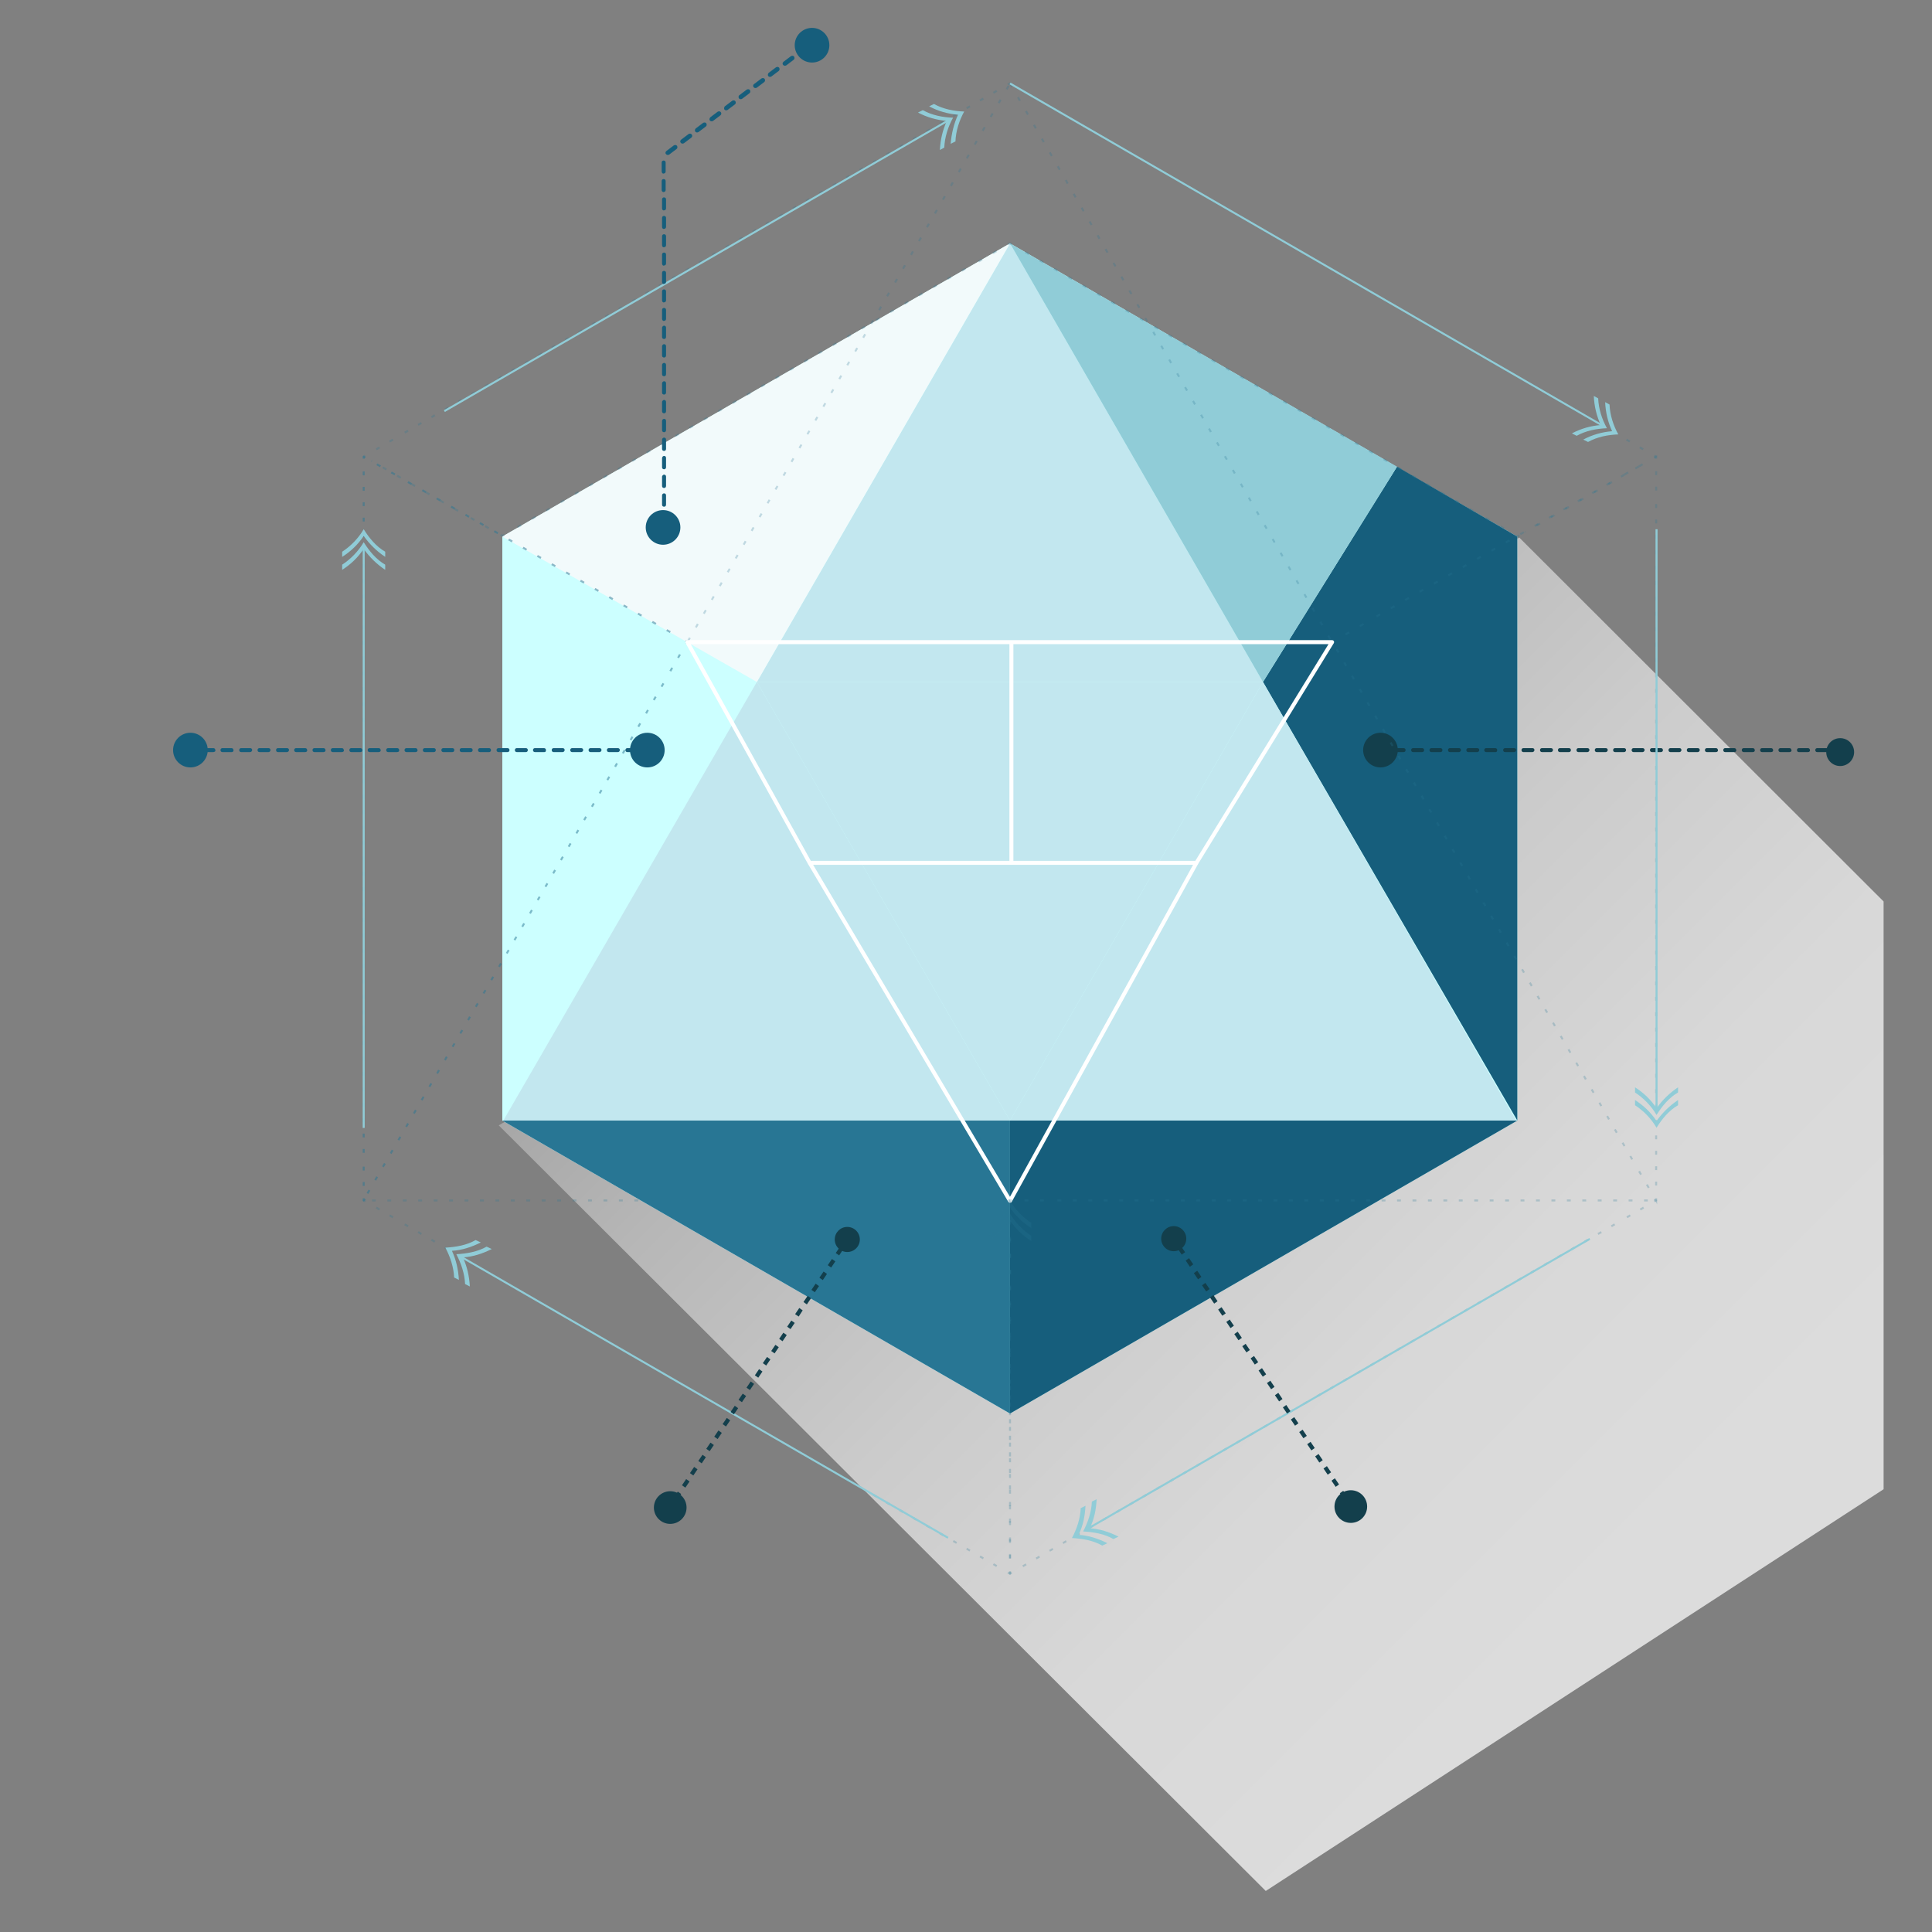 <?xml version="1.0" encoding="utf-8"?>
<!-- Generator: Adobe Illustrator 18.1.1, SVG Export Plug-In . SVG Version: 6.00 Build 0)  -->
<svg version="1.1" id="Layer_1" xmlns="http://www.w3.org/2000/svg" xmlns:xlink="http://www.w3.org/1999/xlink" x="0px" y="0px"
	 viewBox="572 80 970 970" enable-background="new 572 80 970 970" xml:space="preserve">
<rect x="572" y="80" width="970" height="970" fill="#808080" stroke="none"/>
<g id="Layer_1_3_" display="none">
	<g id="Layer_2" display="inline">
		
			<linearGradient id="SVGID_1_" gradientUnits="userSpaceOnUse" x1="615.785" y1="690.76" x2="286.85" y2="1019.696" gradientTransform="matrix(1.335 0 0 -1.335 641.546 1803.92)">
			<stop  offset="0" style="stop-color:#DCDCDC"/>
			<stop  offset="0.375" style="stop-color:#D9D9D9"/>
			<stop  offset="0.601" style="stop-color:#D1D1D1"/>
			<stop  offset="0.787" style="stop-color:#C3C3C3"/>
			<stop  offset="0.951" style="stop-color:#AFAFAF"/>
			<stop  offset="1" style="stop-color:#A7A7A7"/>
		</linearGradient>
		<polygon fill="url(#SVGID_1_)" points="1334.8,349.9 822.4,645 1207.5,1029.4 1517.7,827.7 1517.7,532.6 		"/>
		<g>
			<g>
				<path fill="#90CCD7" d="M577.3,721l4.4-7.1c0.2-0.5,0.2-1-0.3-1.6l-3.1-2.1c-0.5-0.2-1.2-0.2-1.6,0.2l-4.5,7.1
					c-0.2,0.5-0.2,1.2,0.2,1.6l3.3,2.1C576.3,721.7,577,721.6,577.3,721z"/>
			</g>
			<g>
				<path fill="none" d="M584.5,714.2l0.7,0.3c0.3,0.2,1,0.2,1.2,0c0.2-0.2,0.3-0.2,0.5-0.2c1.2-0.7,2.6,1,1.7,2.1
					c-0.3,0.5-0.7,1.2-0.7,1.7c-0.2,0.7,0.2,1.6,1,1.7l4.2,0.7c0.2,0,0.5,0,0.7-0.2l3.7-1.6c0.5-0.2,1-0.2,1.6,0.2l11.2,8.2
					c0.7,0.5,0.7,1.6,0.2,2.1c-2.4,2.3-7.7,7-11,6.6c-4.5-0.2-8.5-1.2-14.5-6.6c-0.3-0.3-0.7-0.7-1.2-1.2v19.5c1,0.5,2.1,1,3.1,1.2
					c3.1,1,6.3,1.6,9.8,1.6h0.2h0.2c3.3,0,6.6-0.5,9.8-1.6c11.7-4.2,20.6-15.9,20.7-28.4c0-0.2,0-0.2,0-0.3
					c-0.2-12.6-8.9-24.1-20.6-28.1c-3.1-1-6.5-1.6-9.8-1.6H597h-0.2c-3.3,0-6.6,0.5-9.8,1.6c-1,0.3-2.1,0.7-3.1,1.2v20.7
					C583.9,714.1,584.3,714.1,584.5,714.2z M612.9,713.2l4.4-2.8c0.2,0,0.2,0,0.2,0l5.4,8.5c0,0.2,0,0.2,0,0.2l-4.2,2.8l-0.2,0.2
					c-0.2,0-0.2,0-0.2,0l-5.4-8.7C612.9,713.5,612.9,713.2,612.9,713.2z M601.7,710.4L601.7,710.4l7.7,4.7h0.2l2.4-1.2l0,0l0,0
					c-0.2,0-0.2,0.2,0,0.2l5.6,8.7c0,0.2,0,0.2,0,0.2l-4.4,3.7c-0.2,0-0.2,0-0.2,0l-14.3-10.5h-0.2l-4.9,3.1h-0.2l-3.8-0.7
					c-0.2,0-0.2-0.2-0.2-0.2C591.3,713.7,600.9,710.8,601.7,710.4z"/>
				<path fill="#90CCD7" d="M635.5,720.7c0-0.2,0-0.2,0-0.3c0-2.1-0.7-4.2-2.1-6.3c-0.2-0.2-0.2-0.5-0.5-0.7
					c-1.6-2.6-2.4-5.4-2.6-8.7c-0.2-5.2-2.6-9.4-8.2-11c-0.2,0-0.2-0.2-0.3-0.2c-2.1-1-4-2.4-5.9-3.8c-1-0.7-1.7-1.7-2.6-2.6
					c-0.7-1-1.7-1.7-2.6-2.4c-1.7-1.6-4.2-1.7-6.8-1.2c-2.4,0.7-4.9,1-7.1,1s-4.9-0.3-7.1-1c-2.1-0.5-4.2-0.2-5.8,0.5v9.8
					c1-0.5,2.1-1,3.1-1.2c3.1-1,6.5-1.6,9.8-1.6h0.2h0.2c3.3,0,6.6,0.5,9.8,1.6c11.7,4.2,20.4,15.5,20.6,28.1c0,0.2,0,0.2,0,0.3
					c-0.2,12.7-8.7,24.2-20.7,28.4c-3.1,1-6.3,1.6-9.8,1.6h-0.3h-0.2c-3.3,0-6.6-0.5-9.8-1.6c-1-0.3-2.1-0.7-3.1-1.2v9.8
					c1.6,1,3.7,1,5.8,0.5c2.4-0.7,4.9-1,7.1-1s4.9,0.3,7.1,1c2.6,0.7,4.9,0.2,6.6-1.2c1-0.7,2.1-1.6,2.8-2.4c0.7-1,1.7-2.1,2.6-2.8
					c1.7-1.2,3.7-2.6,5.6-3.7c0.2,0,0.2-0.2,0.3-0.2c5.4-1.7,7.8-5.9,8.2-11c0.2-3.3,1-6.1,2.6-8.9c0.2-0.2,0.2-0.3,0.3-0.5
					c1.6-2.1,2.1-4.4,2.1-6.3C635.5,720.9,635.5,720.9,635.5,720.7z"/>
				<g>
					<path fill="#90CCD7" d="M618.5,722.3c0,0.2,0.2,0.2,0.2,0l0.2-0.2l4.2-2.8c0.2,0,0.2-0.2,0-0.2l-5.4-8.5c0-0.2-0.2-0.2-0.2,0
						l-4.4,2.8c-0.2,0-0.2,0.2,0,0.2L618.5,722.3z"/>
				</g>
				<g>
					<path fill="#90CCD7" d="M589.5,718.6l3.8,0.7h0.2l4.9-3.1h0.2l14.3,10.5c0.2,0,0.2,0,0.2,0l4.4-3.7c0.2,0,0.2-0.2,0-0.2
						l-5.6-8.7c0-0.2,0-0.2,0-0.2l0,0l0,0l-2.4,1.2h-0.2l-7.7-4.7h0.2c-1,0.2-10.5,3.1-12.4,7.8
						C589.3,718.6,589.3,718.6,589.5,718.6z"/>
				</g>
				<g>
					<path fill="#90CCD7" d="M599.6,736.2c3.1,0.2,8.5-4.4,11-6.6c0.7-0.7,0.5-1.6-0.2-2.1l-11.2-8.2c-0.3-0.2-1-0.3-1.6-0.2
						l-3.7,1.6c-0.2,0.2-0.5,0.2-0.7,0.2l-4.2-0.7c-0.7-0.2-1.2-1-1-1.7c0.2-0.5,0.5-1.2,0.7-1.7c0.7-1.2-0.3-2.6-1.7-2.1
						c-0.2,0.2-0.3,0.2-0.5,0.2c-0.3,0.2-1,0.2-1.2,0l-0.7-0.3c-0.2-0.2-0.3-0.2-0.7-0.2v14.1c0.3,0.5,0.7,1,1.2,1.2
						C590.9,735.2,594.8,736,599.6,736.2z"/>
				</g>
				<path fill="#90CCD7" d="M575.2,754.3c-0.7-1-1.7-2.1-2.6-2.8c-1.7-1.2-3.7-2.6-5.6-3.7c-0.2,0-0.2-0.2-0.3-0.2
					c-5.4-1.7-7.8-5.9-8.2-11c-0.2-3.3-1-6.1-2.6-8.9c-0.2-0.2-0.2-0.3-0.3-0.5c-1.6-2.1-2.1-4.4-2.1-6.3c0-0.2,0-0.2,0-0.2
					c0-0.2,0-0.2,0-0.3c0-2.1,0.7-4.2,2.1-6.3c0.2-0.2,0.2-0.5,0.5-0.7c1.6-2.6,2.4-5.4,2.6-8.7c0.2-5.2,2.6-9.4,8.2-11
					c0.2,0,0.2-0.2,0.3-0.2c2.1-1,4-2.4,5.9-3.8c1-0.7,1.7-1.7,2.6-2.6c0.9-1,1.7-1.7,2.6-2.4c0.2-0.2,0.7-0.5,1-0.7v-2.6l-15.7-16
					l-30.9,31.2v-7h-14.1v24.8l-13.2,16l0.5,1.2h12.4v26.8h61v-1c-0.2-0.2-0.7-0.3-1-0.5C577.1,756.3,576.1,755.4,575.2,754.3z"/>
				<path fill="#90CCD7" d="M566.3,720.9c0-0.2,0-0.2,0-0.3c0.2-11.5,7.3-22,17.4-26.8v-9.8c-0.3,0.2-0.7,0.3-1,0.7
					c-1,0.5-1.7,1.2-2.6,2.4c-0.7,1-1.6,1.7-2.6,2.6c-1.7,1.6-3.8,2.6-5.9,3.8c-0.2,0-0.2,0.2-0.3,0.2c-5.4,1.7-7.8,5.9-8.2,11
					c-0.2,3.3-1,5.9-2.6,8.7c-0.2,0.2-0.2,0.5-0.5,0.7c-1.6,2.1-2.1,4.2-2.1,6.3c0,0.2,0,0.2,0,0.3c0,0.2,0,0.2,0,0.2
					c0,2.1,0.7,4.2,2.1,6.3c0.2,0.2,0.2,0.3,0.3,0.5c1.6,2.6,2.6,5.6,2.6,8.9c0.2,5.2,2.6,9.4,8.2,11c0.2,0,0.2,0.2,0.3,0.2
					c2.1,1,3.8,2.3,5.6,3.7c1,1,1.7,1.7,2.6,2.8c1,1,1.7,1.7,2.8,2.4c0.2,0.2,0.7,0.3,1,0.5v-9.8
					C573.8,742.8,566.3,732.2,566.3,720.9z"/>
				<path fill="#90CCD7" d="M582.5,714.8l-4,6.8c-0.3,0.7-0.2,1.6,0.3,1.7l1.7,1.2c0.2,0.2,0.2,0.2,0.3,0.2c0.3,0.5,1.6,2.1,2.6,3.1
					v-14.1C583.4,714.1,582.7,714.4,582.5,714.8z"/>
			</g>
		</g>
		<path fill="#90CCD7" d="M1480.2,690.9v-23c6.5,0.5,10.5,3,12.2,3.8c0.3,0.2,0.5,0.2,0.7-0.2l3-7.8c0.2-0.2,0-0.5-0.2-0.5
			c-4.4-2.6-9.4-4-15.3-4.4v-11c0-0.2-0.2-0.5-0.5-0.5h-7.5c-0.2,0-0.5,0.2-0.5,0.5v11.5c-11,2.1-18,9.6-18,19.7
			c0,11.2,8.7,16.6,18.3,20.4v25.8c-5.6-0.2-11.2-2.1-15.9-5.1c-0.2-0.2-0.7-0.2-0.7,0.2l-3,8c-0.2,0.2,0,0.3,0.2,0.5
			c4.4,3.1,11.3,5.1,18.1,5.4v11.5c0,0.2,0.2,0.5,0.5,0.5h7.8c0.2,0,0.5-0.2,0.5-0.5v-12c5.8-1,10.5-3.7,13.8-7.5
			c3.1-3.7,4.9-8.2,4.9-13.2C1498.8,702.9,1493.3,696.3,1480.2,690.9z M1487.5,714.1c0,4.5-2.6,8.2-7.1,9.9v-20.9
			C1485.3,706,1487.5,709.4,1487.5,714.1z M1465.4,677.5c0-3.3,1.7-7.5,7-9.1V687C1467.5,684.4,1465.4,681.6,1465.4,677.5z"/>
		<g>
			<polygon fill="#90CCD7" points="1506.7,144.2 1554.1,182 1601.5,144.2 			"/>
			<polygon fill="#90CCD7" points="1554.1,185.5 1547.1,179.7 1506.7,212.2 1601.5,212.2 1561.3,179.7 			"/>
			<polygon fill="#90CCD7" points="1563.4,178.2 1604.1,210.8 1604.1,145.4 			"/>
			<polygon fill="#90CCD7" points="1544.9,178.2 1504.3,145.4 1504.3,210.8 			"/>
		</g>
		<path fill="#90CCD7" d="M651.8,29.5c0-23.4-19-42.2-42.2-42.2c-23.2,0-42.2,19-42.2,42.2c0,12,5.1,23,13.2,30.5l-1.6,23.5l20-13.2
			c3.3,0.7,6.8,1.2,10.5,1.2C633.1,71.8,651.8,53,651.8,29.5z M584.8,23c0-4.2,3.3-7.7,7.7-7.7c4.4,0,7.7,3.3,7.7,7.7
			c0,4.2-3.3,7.7-7.7,7.7C588.1,30.7,584.8,27.4,584.8,23z M609.6,58c-11.5,0-21.1-9.2-21.1-14.6s9.4,0.2,21.1,0.2
			c11.5,0,21.1-5.6,21.1-0.2C630.8,48.8,621.4,58,609.6,58z M627.2,30.7c-4.2,0-7.7-3.3-7.7-7.7c0-4.2,3.3-7.7,7.7-7.7
			s7.7,3.3,7.7,7.7C634.7,27.4,631.4,30.7,627.2,30.7z"/>
		<g>
			<g id="Layer_1_2_">
				<g>
					<path fill="#90CCD7" d="M576.6,415.4h-78.1c-2.1,0-3.8,1.7-3.8,3.8c0,2.1,1.7,3.8,3.8,3.8h78.3c2.1,0,3.8-1.7,3.8-3.8
						C580.6,417.2,578.9,415.4,576.6,415.4z"/>
					<path fill="#90CCD7" d="M503.4,405.3c-2.1,0-3.8,1.7-3.8,3.8c0,2.1,1.7,3.8,3.8,3.8h68.5c2.1,0,3.8-1.7,3.8-3.8
						c0-2.1-1.7-3.8-3.8-3.8h-1v-35.2h1c1,0,2.1-1,2.1-2.1s-1-2.1-2.1-2.1h-68.7c-1,0-2.1,1-2.1,2.1s1,2.1,2.1,2.1h1v35.2H503.4
						L503.4,405.3z M563,370.1v35.2h-11.7v-35.2H563z M543.5,370.1v35.2h-11.7v-35.2H543.5z M512.3,370.1H524v35.2h-11.7V370.1z"/>
					<path fill="#90CCD7" d="M498.7,362.6h78.1l0,0c2.1,0,3.8-1.7,3.8-3.8c0-1.7-1-3.1-2.6-3.8l-38.7-17.4c-1-0.3-2.1-0.3-3.1,0
						l-39.1,17.8c-1.7,0.7-2.6,2.6-2.3,4.4C495,361.4,496.8,362.6,498.7,362.6z"/>
				</g>
			</g>
		</g>
	</g>
	<g id="Layer_1_1_" display="inline">
		<g id="Layer_4">
		</g>
		<g id="whites_1_">
			<polygon fill="#6CC3E7" points="821.9,349.9 1078.4,201.9 1334.8,349.9 1334.8,645 1078.4,793 821.9,645 			"/>
			<polygon fill="#C2E7EF" points="1078.4,645 1206.3,423.3 950.4,423.3 			"/>
			<polygon fill="#C2E7EF" points="1078.4,201.9 1206.3,423.3 950.4,423.3 			"/>
			<polygon fill="#165E7C" points="1206.3,423.3 1274.1,314.7 1334.8,349.9 1334.8,645 			"/>
			<polygon fill="#E3F3F5" points="821.9,349.9 950.4,423.3 821.9,645 			"/>
			<polygon fill="#F2FAFB" points="821.9,349.9 1078.4,201.9 950.4,423.3 			"/>
			<polygon fill="#90CCD7" points="1206.3,423.3 1078.4,201.9 1274.1,314.7 			"/>
			<polygon fill="#287694" points="1078.4,645 821.9,645 1078.4,793 			"/>
			<polygon fill="#165E7C" points="1078.4,645 1334.8,645 1078.4,793 			"/>
			<polygon fill="#C2E7EF" points="950.4,423.3 822.4,645 950.4,645 1078.4,645 			"/>
			<polygon fill="#C2E7EF" points="1206.3,423.3 1078.4,645 1206.3,645 1334.3,645 			"/>
			<circle fill="#165E7C" cx="1441.7" cy="245.1" r="7.1"/>
			<g>
				<circle fill="#133F4C" cx="920.2" cy="358.8" r="7.1"/>
				<circle fill="#133F4C" cx="785" cy="111.9" r="7.1"/>
				<g>
					<g>
						<path fill="#133F4C" d="M786.7,112.8H785c-0.5,0-0.7-0.3-0.7-0.7c0-0.5,0.3-0.7,0.7-0.7h1.7c0.5,0,0.7,0.3,0.7,0.7
							C787.7,112.3,787.2,112.8,786.7,112.8z"/>
					</g>
					<g>
						<path fill="#133F4C" d="M914.7,112.8h-3.8c-0.5,0-0.7-0.3-0.7-0.7c0-0.5,0.3-0.7,0.7-0.7h3.8c0.5,0,0.7,0.3,0.7,0.7
							C915.5,112.3,915.2,112.8,914.7,112.8z M907,112.8h-3.7c-0.5,0-0.7-0.3-0.7-0.7c0-0.5,0.3-0.7,0.7-0.7h3.8
							c0.5,0,0.7,0.3,0.7,0.7C907.9,112.3,907.5,112.8,907,112.8z M899.5,112.8h-3.8c-0.5,0-0.7-0.3-0.7-0.7c0-0.5,0.3-0.7,0.7-0.7
							h3.8c0.5,0,0.7,0.3,0.7,0.7C900.4,112.3,900,112.8,899.5,112.8z M892,112.8h-3.8c-0.5,0-0.7-0.3-0.7-0.7
							c0-0.5,0.3-0.7,0.7-0.7h3.8c0.5,0,0.7,0.3,0.7,0.7C893,112.3,892.5,112.8,892,112.8z M884.5,112.8h-3.8
							c-0.5,0-0.7-0.3-0.7-0.7c0-0.5,0.3-0.7,0.7-0.7h3.8c0.5,0,0.7,0.3,0.7,0.7C885.4,112.3,885,112.8,884.5,112.8z M876.8,112.8
							H873c-0.5,0-0.7-0.3-0.7-0.7c0-0.5,0.3-0.7,0.7-0.7h3.8c0.5,0,0.7,0.3,0.7,0.7C877.9,112.3,877.5,112.8,876.8,112.8z
							 M869.5,112.8h-3.8c-0.5,0-0.7-0.3-0.7-0.7c0-0.5,0.3-0.7,0.7-0.7h3.8c0.5,0,0.7,0.3,0.7,0.7
							C870.4,112.3,869.9,112.8,869.5,112.8z M861.8,112.8H858c-0.5,0-0.7-0.3-0.7-0.7c0-0.5,0.3-0.7,0.7-0.7h3.8
							c0.5,0,0.7,0.3,0.7,0.7C862.9,112.3,862.4,112.8,861.8,112.8z M854.5,112.8h-3.8c-0.5,0-0.7-0.3-0.7-0.7
							c0-0.5,0.3-0.7,0.7-0.7h3.8c0.5,0,0.7,0.3,0.7,0.7C855.4,112.3,854.9,112.8,854.5,112.8z M847,112.8h-3.8
							c-0.5,0-0.7-0.3-0.7-0.7c0-0.5,0.3-0.7,0.7-0.7h3.8c0.5,0,0.7,0.3,0.7,0.7C847.7,112.3,847.5,112.8,847,112.8z M839.3,112.8
							h-3.8c-0.5,0-0.7-0.3-0.7-0.7c0-0.5,0.3-0.7,0.7-0.7h3.8c0.5,0,0.7,0.3,0.7,0.7C840.4,112.3,839.9,112.8,839.3,112.8z
							 M831.8,112.8H828c-0.5,0-0.7-0.3-0.7-0.7c0-0.5,0.3-0.7,0.7-0.7h3.8c0.5,0,0.7,0.3,0.7,0.7
							C832.7,112.3,832.4,112.8,831.8,112.8z M824.4,112.8h-3.8c-0.5,0-0.7-0.3-0.7-0.7c0-0.5,0.3-0.7,0.7-0.7h3.8
							c0.5,0,0.7,0.3,0.7,0.7C825.2,112.3,824.9,112.8,824.4,112.8z M816.9,112.8H813c-0.5,0-0.7-0.3-0.7-0.7c0-0.5,0.3-0.7,0.7-0.7
							h3.8c0.5,0,0.7,0.3,0.7,0.7C817.7,112.3,817.4,112.8,816.9,112.8z M809.4,112.8h-3.8c-0.5,0-0.7-0.3-0.7-0.7
							c0-0.5,0.3-0.7,0.7-0.7h3.8c0.5,0,0.7,0.3,0.7,0.7C810.2,112.3,809.9,112.8,809.4,112.8z M801.7,112.8h-3.8
							c-0.5,0-0.7-0.3-0.7-0.7c0-0.5,0.3-0.7,0.7-0.7h3.8c0.5,0,0.7,0.3,0.7,0.7C802.7,112.3,802.4,112.8,801.7,112.8z M794.4,112.8
							h-3.8c-0.5,0-0.7-0.3-0.7-0.7c0-0.5,0.3-0.7,0.7-0.7h3.8c0.5,0,0.7,0.3,0.7,0.7C795.1,112.3,794.7,112.8,794.4,112.8z"/>
					</g>
					<g>
						<path fill="#133F4C" d="M920.2,114.5c-0.5,0-0.7-0.3-0.7-0.7v-1h-1c-0.5,0-0.7-0.3-0.7-0.7c0-0.5,0.3-0.7,0.7-0.7h1.7
							c0.5,0,0.7,0.3,0.7,0.7v1.7C921.1,114.2,920.8,114.5,920.2,114.5z"/>
					</g>
					<g>
						<path fill="#133F4C" d="M920.2,349.9c-0.5,0-0.7-0.3-0.7-0.7v-3.8c0-0.5,0.3-0.7,0.7-0.7c0.5,0,0.7,0.3,0.7,0.7v3.8
							C921.1,349.4,920.8,349.9,920.2,349.9z M920.2,342.4c-0.5,0-0.7-0.3-0.7-0.7v-3.8c0-0.5,0.3-0.7,0.7-0.7
							c0.5,0,0.7,0.3,0.7,0.7v3.8C921.1,341.9,920.8,342.4,920.2,342.4z M920.2,335.1c-0.5,0-0.7-0.3-0.7-0.7v-3.8
							c0-0.5,0.3-0.7,0.7-0.7c0.5,0,0.7,0.3,0.7,0.7v3.8C921.1,334.5,920.8,335.1,920.2,335.1z M920.2,327.6c-0.5,0-0.7-0.3-0.7-0.7
							V323c0-0.5,0.3-0.7,0.7-0.7c0.5,0,0.7,0.3,0.7,0.7v3.8C921.1,327.2,920.8,327.6,920.2,327.6z M920.2,320.2
							c-0.5,0-0.7-0.3-0.7-0.7v-3.8c0-0.5,0.3-0.7,0.7-0.7c0.5,0,0.7,0.3,0.7,0.7v3.8C921.1,319.9,920.8,320.2,920.2,320.2z
							 M920.2,312.9c-0.5,0-0.7-0.3-0.7-0.7v-3.8c0-0.5,0.3-0.7,0.7-0.7c0.5,0,0.7,0.3,0.7,0.7v3.8
							C921.1,312.6,920.8,312.9,920.2,312.9z M920.2,305.6c-0.5,0-0.7-0.3-0.7-0.7v-3.8c0-0.5,0.3-0.7,0.7-0.7
							c0.5,0,0.7,0.3,0.7,0.7v3.8C921.1,305.3,920.8,305.6,920.2,305.6z M920.2,298.3c-0.5,0-0.7-0.3-0.7-0.7v-3.8
							c0-0.5,0.3-0.7,0.7-0.7c0.5,0,0.7,0.3,0.7,0.7v3.8C921.1,297.9,920.8,298.3,920.2,298.3z M920.2,290.8c-0.5,0-0.7-0.3-0.7-0.7
							v-3.8c0-0.5,0.3-0.7,0.7-0.7c0.5,0,0.7,0.3,0.7,0.7v3.8C921.1,290.6,920.8,290.8,920.2,290.8z M920.2,283.5
							c-0.5,0-0.7-0.3-0.7-0.7v-3.8c0-0.5,0.3-0.7,0.7-0.7c0.5,0,0.7,0.3,0.7,0.7v3.8C921.1,283.1,920.8,283.5,920.2,283.5z
							 M920.2,276.1c-0.5,0-0.7-0.3-0.7-0.7v-3.8c0-0.5,0.3-0.7,0.7-0.7c0.5,0,0.7,0.3,0.7,0.7v3.8
							C921.1,275.8,920.8,276.1,920.2,276.1z M920.2,268.8c-0.5,0-0.7-0.3-0.7-0.7v-3.8c0-0.5,0.3-0.7,0.7-0.7
							c0.5,0,0.7,0.3,0.7,0.7v3.8C921.1,268.6,920.8,268.8,920.2,268.8z M920.2,261.5c-0.5,0-0.7-0.3-0.7-0.7V257
							c0-0.5,0.3-0.7,0.7-0.7c0.5,0,0.7,0.3,0.7,0.7v3.8C921.1,261.1,920.8,261.5,920.2,261.5z M920.2,254c-0.5,0-0.7-0.3-0.7-0.7
							v-3.8c0-0.5,0.3-0.7,0.7-0.7c0.5,0,0.7,0.3,0.7,0.7v3.8C921.1,253.8,920.8,254,920.2,254z M920.2,246.9
							c-0.5,0-0.7-0.3-0.7-0.7v-3.8c0-0.5,0.3-0.7,0.7-0.7c0.5,0,0.7,0.3,0.7,0.7v3.8C921.1,246.5,920.8,246.9,920.2,246.9z
							 M920.2,239.5c-0.5,0-0.7-0.3-0.7-0.7V235c0-0.5,0.3-0.7,0.7-0.7c0.5,0,0.7,0.3,0.7,0.7v3.8
							C921.1,239.2,920.8,239.5,920.2,239.5z M920.2,232c-0.5,0-0.7-0.3-0.7-0.7v-3.8c0-0.5,0.3-0.7,0.7-0.7c0.5,0,0.7,0.3,0.7,0.7
							v3.8C921.1,231.9,920.8,232,920.2,232z M920.2,224.7c-0.5,0-0.7-0.3-0.7-0.7v-3.8c0-0.5,0.3-0.7,0.7-0.7
							c0.5,0,0.7,0.3,0.7,0.7v3.8C921.1,224.5,920.8,224.7,920.2,224.7z M920.2,217.4c-0.5,0-0.7-0.3-0.7-0.7v-3.8
							c0-0.5,0.3-0.7,0.7-0.7c0.5,0,0.7,0.3,0.7,0.7v3.8C921.1,217.2,920.8,217.4,920.2,217.4z M920.2,210.1c-0.5,0-0.7-0.3-0.7-0.7
							v-3.8c0-0.5,0.3-0.7,0.7-0.7c0.5,0,0.7,0.3,0.7,0.7v3.8C921.1,209.7,920.8,210.1,920.2,210.1z M920.2,202.7
							c-0.5,0-0.7-0.3-0.7-0.7v-3.8c0-0.5,0.3-0.7,0.7-0.7c0.5,0,0.7,0.3,0.7,0.7v3.8C921.1,202.4,920.8,202.7,920.2,202.7z
							 M920.2,195.4c-0.5,0-0.7-0.3-0.7-0.7v-3.8c0-0.5,0.3-0.7,0.7-0.7c0.5,0,0.7,0.3,0.7,0.7v3.8
							C921.1,195.1,920.8,195.4,920.2,195.4z M920.2,188.1c-0.5,0-0.7-0.3-0.7-0.7v-3.8c0-0.5,0.3-0.7,0.7-0.7
							c0.5,0,0.7,0.3,0.7,0.7v3.8C921.1,187.6,920.8,188.1,920.2,188.1z M920.2,180.8c-0.5,0-0.7-0.3-0.7-0.7v-3.8
							c0-0.5,0.3-0.7,0.7-0.7c0.5,0,0.7,0.3,0.7,0.7v3.8C921.1,180.3,920.8,180.8,920.2,180.8z M920.2,173.3c-0.5,0-0.7-0.3-0.7-0.7
							v-3.7c0-0.5,0.3-0.7,0.7-0.7c0.5,0,0.7,0.3,0.7,0.7v3.8C921.1,172.8,920.8,173.3,920.2,173.3z M920.2,166.1
							c-0.5,0-0.7-0.3-0.7-0.7v-3.8c0-0.5,0.3-0.7,0.7-0.7c0.5,0,0.7,0.3,0.7,0.7v3.7C921.1,165.6,920.8,166.1,920.2,166.1z
							 M920.2,158.6c-0.5,0-0.7-0.3-0.7-0.7v-3.8c0-0.5,0.3-0.7,0.7-0.7c0.5,0,0.7,0.3,0.7,0.7v3.8
							C921.1,158.1,920.8,158.6,920.2,158.6z M920.2,151.3c-0.5,0-0.7-0.3-0.7-0.7v-3.8c0-0.5,0.3-0.7,0.7-0.7
							c0.5,0,0.7,0.3,0.7,0.7v3.8C921.1,150.8,920.8,151.3,920.2,151.3z M920.2,143.8c-0.5,0-0.7-0.3-0.7-0.7v-3.8
							c0-0.5,0.3-0.7,0.7-0.7c0.5,0,0.7,0.3,0.7,0.7v3.8C921.1,143.5,920.8,143.8,920.2,143.8z M920.2,136.5c-0.5,0-0.7-0.3-0.7-0.7
							V132c0-0.5,0.3-0.7,0.7-0.7c0.5,0,0.7,0.3,0.7,0.7v3.8C921.1,136.1,920.8,136.5,920.2,136.5z M920.2,129.2
							c-0.5,0-0.7-0.3-0.7-0.7v-3.8c0-0.5,0.3-0.7,0.7-0.7c0.5,0,0.7,0.3,0.7,0.7v3.8C921.1,128.8,920.8,129.2,920.2,129.2z
							 M920.2,121.9c-0.5,0-0.7-0.3-0.7-0.7v-3.8c0-0.5,0.3-0.7,0.7-0.7c0.5,0,0.7,0.3,0.7,0.7v3.8
							C921.1,121.5,920.8,121.9,920.2,121.9z"/>
					</g>
					<g>
						<path fill="#133F4C" d="M920.2,355.3c-0.5,0-0.7-0.3-0.7-0.7v-1.7c0-0.5,0.3-0.7,0.7-0.7c0.5,0,0.7,0.3,0.7,0.7v1.7
							C921.1,354.9,920.8,355.3,920.2,355.3z"/>
					</g>
				</g>
			</g>
			<g>
				<circle fill="#133F4C" cx="977.1" cy="683.4" r="8.7"/>
				<circle fill="#133F4C" cx="744.7" cy="791.1" r="8.7"/>
				<g>
					<g>
						<path fill="#133F4C" d="M976.9,681.6c-0.7,0-1-0.5-1-1v-2.4c0-0.7,0.5-1,1-1c0.7,0,1,0.5,1,1v2.4
							C978.1,681.1,977.6,681.6,976.9,681.6z"/>
					</g>
					<g>
						<path fill="#133F4C" d="M976.9,785.4c-0.7,0-1-0.5-1-1v-4.9c0-0.7,0.5-1,1-1c0.7,0,1,0.5,1,1v4.9
							C978.1,784.7,977.6,785.4,976.9,785.4z M976.9,775.8c-0.7,0-1-0.5-1-1v-4.9c0-0.7,0.5-1,1-1c0.7,0,1,0.5,1,1v4.9
							C978.1,775.3,977.6,775.8,976.9,775.8z M976.9,766.4c-0.7,0-1-0.5-1-1v-4.9c0-0.7,0.5-1,1-1c0.7,0,1,0.5,1,1v4.9
							C978.1,765.8,977.6,766.4,976.9,766.4z M976.9,757c-0.7,0-1-0.5-1-1V751c0-0.7,0.5-1,1-1c0.7,0,1,0.5,1,1v4.9
							C978.1,756.4,977.6,757,976.9,757z M976.9,747.5c-0.7,0-1-0.5-1-1v-4.9c0-0.7,0.5-1,1-1c0.7,0,1,0.5,1,1v4.9
							C978.1,747,977.6,747.5,976.9,747.5z M976.9,738.1c-0.7,0-1-0.5-1-1v-4.9c0-0.7,0.5-1,1-1c0.7,0,1,0.5,1,1v4.9
							C978.1,737.6,977.6,738.1,976.9,738.1z M976.9,728.5c-0.7,0-1-0.5-1-1v-4.9c0-0.7,0.5-1,1-1c0.7,0,1,0.5,1,1v4.9
							C978.1,728,977.6,728.5,976.9,728.5z M976.9,719.1c-0.7,0-1-0.5-1-1v-4.9c0-0.7,0.5-1,1-1c0.7,0,1,0.5,1,1v4.9
							C978.1,718.8,977.6,719.1,976.9,719.1z M976.9,709.9c-0.7,0-1-0.5-1-1V704c0-0.7,0.5-1,1-1c0.7,0,1,0.5,1,1v4.9
							C978.1,709.4,977.6,709.9,976.9,709.9z M976.9,700.5c-0.7,0-1-0.5-1-1v-4.9c0-0.7,0.5-1,1-1c0.7,0,1,0.5,1,1v4.9
							C978.1,699.8,977.6,700.5,976.9,700.5z M976.9,691.1c-0.7,0-1-0.5-1-1v-4.9c0-0.7,0.5-1,1-1c0.7,0,1,0.5,1,1v4.9
							C978.1,690.5,977.6,691.1,976.9,691.1z"/>
					</g>
					<g>
						<path fill="#133F4C" d="M976.9,792.2h-2.4c-0.7,0-1-0.5-1-1c0-0.7,0.5-1,1-1h1.2v-1.2c0-0.7,0.5-1,1-1c0.7,0,1,0.5,1,1v2.4
							C978.1,791.6,977.6,792.2,976.9,792.2z"/>
					</g>
					<g>
						<path fill="#133F4C" d="M969.9,792.2h-4.7c-0.7,0-1-0.5-1-1c0-0.7,0.5-1,1-1h4.7c0.7,0,1,0.5,1,1
							C971,791.6,970.4,792.2,969.9,792.2z M960.7,792.2H956c-0.7,0-1-0.5-1-1c0-0.7,0.5-1,1-1h4.7c0.7,0,1,0.5,1,1
							C961.7,791.6,961.2,792.2,960.7,792.2z M951.4,792.2h-4.7c-0.7,0-1-0.5-1-1c0-0.7,0.5-1,1-1h4.7c0.7,0,1,0.5,1,1
							C952.5,791.6,952,792.2,951.4,792.2z M942,792.2h-4.5c-0.7,0-1-0.5-1-1c0-0.7,0.5-1,1-1h4.7c0.7,0,1,0.5,1,1
							C943.2,791.6,942.5,792.2,942,792.2z M932.8,792.2h-4.7c-0.7,0-1-0.5-1-1c0-0.7,0.5-1,1-1h4.7c0.7,0,1,0.5,1,1
							C933.8,791.6,933.3,792.2,932.8,792.2z M923.5,792.2h-4.7c-0.7,0-1-0.5-1-1c0-0.7,0.5-1,1-1h4.7c0.7,0,1,0.5,1,1
							C924.6,791.6,924.2,792.2,923.5,792.2z M914.1,792.2h-4.5c-0.7,0-1-0.5-1-1c0-0.7,0.5-1,1-1h4.7c0.7,0,1,0.5,1,1
							C915.4,791.6,914.8,792.2,914.1,792.2z M904.9,792.2h-4.7c-0.7,0-1-0.5-1-1c0-0.7,0.5-1,1-1h4.7c0.7,0,1,0.5,1,1
							C905.9,791.6,905.4,792.2,904.9,792.2z M895.7,792.2h-4.7c-0.7,0-1-0.5-1-1c0-0.7,0.5-1,1-1h4.7c0.7,0,1,0.5,1,1
							C896.7,791.6,896.4,792.2,895.7,792.2z M886.2,792.2h-4.5c-0.7,0-1-0.5-1-1c0-0.7,0.5-1,1-1h4.7c0.7,0,1,0.5,1,1
							C887.5,791.6,886.9,792.2,886.2,792.2z M877.2,792.2h-4.7c-0.7,0-1-0.5-1-1c0-0.7,0.5-1,1-1h4.7c0.7,0,1,0.5,1,1
							C878.2,791.6,877.7,792.2,877.2,792.2z M867.8,792.2h-4.7c-0.7,0-1-0.5-1-1c0-0.7,0.5-1,1-1h4.7c0.7,0,1,0.5,1,1
							C868.8,791.6,868.5,792.2,867.8,792.2z M858.5,792.2h-4.7c-0.7,0-1-0.5-1-1c0-0.7,0.5-1,1-1h4.7c0.7,0,1,0.5,1,1
							C859.6,791.6,859,792.2,858.5,792.2z M849.3,792.2h-4.7c-0.7,0-1-0.5-1-1c0-0.7,0.5-1,1-1h4.7c0.7,0,1,0.5,1,1
							C850.3,791.6,849.8,792.2,849.3,792.2z M839.9,792.2h-4.7c-0.7,0-1-0.5-1-1c0-0.7,0.5-1,1-1h4.7c0.7,0,1,0.5,1,1
							C841.1,791.6,840.6,792.2,839.9,792.2z M830.6,792.2h-4.7c-0.7,0-1-0.5-1-1c0-0.7,0.5-1,1-1h4.7c0.7,0,1,0.5,1,1
							C831.8,791.6,831.3,792.2,830.6,792.2z M821.4,792.2h-4.7c-0.7,0-1-0.5-1-1c0-0.7,0.5-1,1-1h4.7c0.7,0,1,0.5,1,1
							C822.4,791.6,821.9,792.2,821.4,792.2z M812,792.2h-4.7c-0.7,0-1-0.5-1-1c0-0.7,0.5-1,1-1h4.7c0.7,0,1,0.5,1,1
							C813.2,791.6,812.7,792.2,812,792.2z M802.7,792.2H798c-0.7,0-1-0.5-1-1c0-0.7,0.5-1,1-1h4.7c0.7,0,1,0.5,1,1
							C804,791.6,803.4,792.2,802.7,792.2z M793.3,792.2h-4.7c-0.7,0-1-0.5-1-1c0-0.7,0.5-1,1-1h4.7c0.7,0,1,0.5,1,1
							C794.5,791.6,794,792.2,793.3,792.2z M784.3,792.2h-4.7c-0.7,0-1-0.5-1-1c0-0.7,0.5-1,1-1h4.7c0.7,0,1,0.5,1,1
							C785.3,791.6,784.8,792.2,784.3,792.2z M774.8,792.2h-4.7c-0.7,0-1-0.5-1-1c0-0.7,0.5-1,1-1h4.7c0.7,0,1,0.5,1,1
							C776.1,791.6,775.5,792.2,774.8,792.2z M765.4,792.2h-4.7c-0.7,0-1-0.5-1-1c0-0.7,0.5-1,1-1h4.7c0.7,0,1,0.5,1,1
							C766.6,791.6,766.1,792.2,765.4,792.2z M756.2,792.2h-4.7c-0.7,0-1-0.5-1-1c0-0.7,0.5-1,1-1h4.7c0.7,0,1,0.5,1,1
							C757.6,791.6,757.1,792.2,756.2,792.2z"/>
					</g>
					<g>
						<path fill="#133F4C" d="M746.9,792.2h-2.4c-0.7,0-1-0.5-1-1c0-0.7,0.5-1,1-1h2.4c0.7,0,1,0.5,1,1
							C748.2,791.6,747.6,792.2,746.9,792.2z"/>
					</g>
				</g>
			</g>
			<g>
				<circle fill="#133F4C" cx="664.3" cy="457.6" r="8.7"/>
				<circle fill="#133F4C" cx="901.1" cy="457.6" r="8.7"/>
				<g>
					<g>
						<path fill="#133F4C" d="M889.4,458.7h-4.5c-0.7,0-1-0.5-1-1c0-0.7,0.5-1,1-1h4.7c0.7,0,1,0.5,1,1S890.1,458.7,889.4,458.7z
							 M880.1,458.7h-4.7c-0.7,0-1-0.5-1-1c0-0.7,0.5-1,1-1h4.7c0.7,0,1,0.5,1,1C881.4,458.1,880.8,458.7,880.1,458.7z M870.9,458.7
							h-4.7c-0.7,0-1-0.5-1-1c0-0.7,0.5-1,1-1h4.7c0.7,0,1,0.5,1,1C872.1,458.1,871.4,458.7,870.9,458.7z M861.5,458.7H857
							c-0.7,0-1-0.5-1-1c0-0.7,0.5-1,1-1h4.7c0.7,0,1,0.5,1,1C862.9,458.1,862.4,458.7,861.5,458.7z M852.2,458.7h-4.7
							c-0.7,0-1-0.5-1-1c0-0.7,0.5-1,1-1h4.7c0.7,0,1,0.5,1,1C853.5,458.1,852.9,458.7,852.2,458.7z M843.2,458.7h-4.7
							c-0.7,0-1-0.5-1-1c0-0.7,0.5-1,1-1h4.7c0.7,0,1,0.5,1,1S843.7,458.7,843.2,458.7z M833.8,458.7h-4.7c-0.7,0-1-0.5-1-1
							c0-0.7,0.5-1,1-1h4.7c0.7,0,1,0.5,1,1C835,458.1,834.5,458.7,833.8,458.7z M824.5,458.7h-4.7c-0.7,0-1-0.5-1-1
							c0-0.7,0.5-1,1-1h4.7c0.7,0,1,0.5,1,1S825,458.7,824.5,458.7z M815.1,458.7h-4.7c-0.7,0-1-0.5-1-1c0-0.7,0.5-1,1-1h4.7
							c0.7,0,1,0.5,1,1C816.3,458.1,815.8,458.7,815.1,458.7z M805.9,458.7h-4.7c-0.7,0-1-0.5-1-1c0-0.7,0.5-1,1-1h4.7
							c0.7,0,1,0.5,1,1C807.1,458.1,806.6,458.7,805.9,458.7z M796.6,458.7h-4.7c-0.7,0-1-0.5-1-1c0-0.7,0.5-1,1-1h4.7
							c0.7,0,1,0.5,1,1C797.9,458.1,797.3,458.7,796.6,458.7z M787.2,458.7h-4.7c-0.7,0-1-0.5-1-1c0-0.7,0.5-1,1-1h4.7
							c0.7,0,1,0.5,1,1C788.4,458.1,787.9,458.7,787.2,458.7z M778,458.7h-4.7c-0.7,0-1-0.5-1-1c0-0.7,0.5-1,1-1h4.7
							c0.7,0,1,0.5,1,1C779.2,458.1,778.5,458.7,778,458.7z M768.7,458.7H764c-0.7,0-1-0.5-1-1c0-0.7,0.5-1,1-1h4.7c0.7,0,1,0.5,1,1
							C770,458.1,769.4,458.7,768.7,458.7z M759.3,458.7h-4.7c-0.7,0-1-0.5-1-1c0-0.7,0.5-1,1-1h4.7c0.7,0,1,0.5,1,1
							C760.5,458.1,760,458.7,759.3,458.7z M750.1,458.7h-4.5c-0.7,0-1-0.5-1-1c0-0.7,0.5-1,1-1h4.7c0.7,0,1,0.5,1,1
							C751.1,458.1,750.6,458.7,750.1,458.7z M741,458.7h-4.7c-0.7,0-1-0.5-1-1c0-0.7,0.5-1,1-1h4.7c0.7,0,1,0.5,1,1
							S741.4,458.7,741,458.7z M731.6,458.7h-4.7c-0.7,0-1-0.5-1-1c0-0.7,0.5-1,1-1h4.7c0.7,0,1,0.5,1,1S732.1,458.7,731.6,458.7z
							 M722.4,458.7h-4.7c-0.7,0-1-0.5-1-1c0-0.7,0.5-1,1-1h4.7c0.7,0,1,0.5,1,1C723.6,458.1,723.1,458.7,722.4,458.7z M713.1,458.7
							h-4.7c-0.7,0-1-0.5-1-1c0-0.7,0.5-1,1-1h4.7c0.7,0,1,0.5,1,1S713.6,458.7,713.1,458.7z M703.7,458.7H699c-0.7,0-1-0.5-1-1
							c0-0.7,0.5-1,1-1h4.7c0.7,0,1,0.5,1,1C704.9,458.1,704.2,458.7,703.7,458.7z M694.5,458.7h-4.7c-0.7,0-1-0.5-1-1
							c0-0.7,0.5-1,1-1h4.7c0.7,0,1,0.5,1,1C695.7,458.1,695.2,458.7,694.5,458.7z M685.2,458.7h-4.7c-0.7,0-1-0.5-1-1
							c0-0.7,0.5-1,1-1h4.7c0.7,0,1,0.5,1,1S685.9,458.7,685.2,458.7z M675.8,458.7h-4.7c-0.7,0-1-0.5-1-1c0-0.7,0.5-1,1-1h4.7
							c0.7,0,1,0.5,1,1C677,458.1,676.5,458.7,675.8,458.7z"/>
					</g>
					<g>
						<path fill="#133F4C" d="M666.6,458.7h-2.4c-0.7,0-1-0.5-1-1c0-0.7,0.5-1,1-1h2.4c0.7,0,1,0.5,1,1S667.3,458.7,666.6,458.7z"/>
					</g>
				</g>
			</g>
			<g>
				<circle fill="#133F4C" cx="1202.7" cy="687.4" r="7.7"/>
				<circle fill="#133F4C" cx="1358.2" cy="784" r="7.7"/>
				<g>
					<g>
						<path fill="#133F4C" d="M1203.2,690.5c-0.3,0-0.7-0.2-1-0.7l-0.5-1.7c-0.2-0.5,0.2-1,0.7-1.2c0.5-0.2,1,0.2,1.2,0.7l0.5,1.7
							c0.2,0.5-0.2,1-0.7,1.2C1203.4,690.5,1203.4,690.5,1203.2,690.5z"/>
					</g>
					<g>
						<path fill="#133F4C" d="M1230.9,779.8c-0.3,0-0.7-0.2-1-0.7l-1-3.5c-0.2-0.5,0.2-1,0.7-1.2c0.5-0.2,1,0.2,1.2,0.7l1,3.5
							c0.2,0.5-0.2,1-0.7,1.2C1231.1,779.8,1231.1,779.8,1230.9,779.8z M1228.8,773c-0.3,0-0.7-0.2-1-0.7l-1-3.5
							c-0.2-0.5,0.2-1,0.7-1.2c0.5-0.2,1,0.2,1.2,0.7l1,3.5c0.2,0.5-0.2,1-0.7,1.2C1228.8,773,1228.8,773,1228.8,773z M1226.5,766.2
							c-0.3,0-0.7-0.2-1-0.7l-1-3.5c-0.2-0.5,0.2-1,0.7-1.2c0.5-0.2,1,0.2,1.2,0.7l1,3.5c0.2,0.5-0.2,1-0.7,1.2
							C1226.7,766.2,1226.5,766.2,1226.5,766.2z M1224.4,759.2c-0.3,0-0.7-0.2-1-0.7l-1-3.5c-0.2-0.5,0.2-1,0.7-1.2
							c0.5-0.2,1,0.2,1.2,0.7l1,3.5c0.2,0.5-0.2,1-0.7,1.2C1224.6,759.2,1224.6,759.2,1224.4,759.2z M1222.4,752.4
							c-0.3,0-0.7-0.2-1-0.7l-1-3.5c-0.2-0.5,0.2-1,0.7-1.2c0.5-0.2,1,0.2,1.2,0.7l1,3.5c0.2,0.5-0.2,1-0.7,1.2H1222.4z
							 M1220.1,745.4c-0.3,0-0.7-0.2-1-0.7l-1-3.5c-0.2-0.5,0.2-1,0.7-1.2c0.5-0.2,1,0.2,1.2,0.7l1,3.5c0.2,0.5-0.2,1-0.7,1.2
							C1220.3,745.4,1220.3,745.4,1220.1,745.4z M1218,738.5c-0.3,0-0.7-0.2-1-0.7l-1-3.5c-0.2-0.5,0.2-1,0.7-1.2
							c0.5-0.2,1,0.2,1.2,0.7l1,3.5c0.2,0.5-0.2,1-0.7,1.2C1218.2,738.5,1218.2,738.5,1218,738.5z M1215.9,731.7
							c-0.3,0-0.7-0.2-1-0.7l-1-3.5c-0.2-0.5,0.2-1,0.7-1.2c0.5-0.2,1,0.2,1.2,0.7l1,3.5c0.2,0.5-0.2,1-0.7,1.2
							C1216.3,731.7,1216.1,731.7,1215.9,731.7z M1213.8,724.7c-0.3,0-0.7-0.2-1-0.7l-1-3.5c-0.2-0.5,0.2-1,0.7-1.2
							c0.5-0.2,1,0.2,1.2,0.7l1,3.5c0.2,0.5-0.2,1-0.7,1.2C1214,724.7,1214,724.7,1213.8,724.7z M1211.7,717.9c-0.3,0-0.7-0.2-1-0.7
							l-1-3.5c-0.2-0.5,0.2-1,0.7-1.2c0.5-0.2,1,0.2,1.2,0.7l1,3.5c0.2,0.5-0.2,1-0.7,1.2C1211.7,717.9,1211.7,717.9,1211.7,717.9z
							 M1209.5,710.9c-0.3,0-0.7-0.2-1-0.7l-1-3.5c-0.2-0.5,0.2-1,0.7-1.2c0.5-0.2,1,0.2,1.2,0.7l1,3.5c0.2,0.5-0.2,1-0.7,1.2
							C1209.8,710.9,1209.6,710.9,1209.5,710.9z M1207.4,704.3c-0.3,0-0.7-0.2-1-0.7l-1-3.5c-0.2-0.5,0.2-1,0.7-1.2
							c0.5-0.2,1,0.2,1.2,0.7l1,3.5c0.2,0.5-0.2,1-0.7,1.2C1207.5,704.3,1207.5,704.3,1207.4,704.3z M1205.3,697.5
							c-0.3,0-0.7-0.2-1-0.7l-1-3.5c-0.2-0.5,0.2-1,0.7-1.2c0.5-0.2,1,0.2,1.2,0.7l1,3.5c0.2,0.5-0.2,1-0.7,1.2
							C1205.4,697.5,1205.3,697.5,1205.3,697.5z"/>
					</g>
					<g>
						<path fill="#133F4C" d="M1234.2,784.8h-1.7c-0.3,0-0.7-0.2-1-0.7l-0.5-1.7c-0.2-0.5,0.2-1,0.7-1.2c0.5-0.2,1,0.2,1.2,0.7
							l0.2,1h1c0.5,0,1,0.3,1,1C1235.1,784.5,1234.7,784.8,1234.2,784.8z"/>
					</g>
					<g>
						<path fill="#133F4C" d="M1354,784.8h-3.7c-0.5,0-1-0.3-1-1c0-0.5,0.3-1,1-1h3.7c0.5,0,1,0.3,1,1S1354.5,784.8,1354,784.8z
							 M1347,784.8h-3.7c-0.5,0-1-0.3-1-1c0-0.5,0.3-1,1-1h3.7c0.5,0,1,0.3,1,1C1347.9,784.5,1347.5,784.8,1347,784.8z M1340,784.8
							h-3.7c-0.5,0-1-0.3-1-1c0-0.5,0.3-1,1-1h3.7c0.5,0,1,0.3,1,1C1340.7,784.5,1340.4,784.8,1340,784.8z M1332.7,784.8h-3.5
							c-0.5,0-1-0.3-1-1c0-0.5,0.3-1,1-1h3.7c0.5,0,1,0.3,1,1C1333.8,784.5,1333.2,784.8,1332.7,784.8z M1325.9,784.8h-3.7
							c-0.5,0-1-0.3-1-1c0-0.5,0.3-1,1-1h3.7c0.5,0,1,0.3,1,1C1326.8,784.5,1326.4,784.8,1325.9,784.8z M1318.8,784.8h-3.7
							c-0.5,0-1-0.3-1-1c0-0.5,0.3-1,1-1h3.7c0.5,0,1,0.3,1,1C1319.8,784.5,1319.3,784.8,1318.8,784.8z M1311.8,784.8h-3.7
							c-0.5,0-1-0.3-1-1c0-0.5,0.3-1,1-1h3.7c0.5,0,1,0.3,1,1C1312.8,784.5,1312.3,784.8,1311.8,784.8z M1304.6,784.8h-3.7
							c-0.5,0-1-0.3-1-1c0-0.5,0.3-1,1-1h3.7c0.5,0,1,0.3,1,1S1305.2,784.8,1304.6,784.8z M1297.5,784.8h-3.5c-0.5,0-1-0.3-1-1
							c0-0.5,0.3-1,1-1h3.7c0.5,0,1,0.3,1,1S1298,784.8,1297.5,784.8z M1290.7,784.8h-3.7c-0.5,0-1-0.3-1-1c0-0.5,0.3-1,1-1h3.7
							c0.5,0,1,0.3,1,1S1291.2,784.8,1290.7,784.8z M1283.5,784.8h-3.7c-0.5,0-1-0.3-1-1c0-0.5,0.3-1,1-1h3.7c0.5,0,1,0.3,1,1
							C1284.4,784.5,1284.1,784.8,1283.5,784.8z M1276.6,784.8h-3.7c-0.5,0-1-0.3-1-1c0-0.5,0.3-1,1-1h3.7c0.5,0,1,0.3,1,1
							C1277.6,784.5,1277.1,784.8,1276.6,784.8z M1269.4,784.8h-3.5c-0.5,0-1-0.3-1-1c0-0.5,0.3-1,1-1h3.7c0.5,0,1,0.3,1,1
							C1270.5,784.5,1269.9,784.8,1269.4,784.8z M1262.3,784.8h-3.7c-0.5,0-1-0.3-1-1c0-0.5,0.3-1,1-1h3.7c0.5,0,1,0.3,1,1
							C1263.5,784.5,1262.8,784.8,1262.3,784.8z M1255.3,784.8h-3.7c-0.5,0-1-0.3-1-1c0-0.5,0.3-1,1-1h3.7c0.5,0,1,0.3,1,1
							S1255.8,784.8,1255.3,784.8z M1248.3,784.8h-3.7c-0.5,0-1-0.3-1-1c0-0.5,0.3-1,1-1h3.7c0.5,0,1,0.3,1,1
							C1249.2,784.5,1248.9,784.8,1248.3,784.8z M1241.4,784.8h-3.7c-0.5,0-1-0.3-1-1c0-0.5,0.3-1,1-1h3.7c0.5,0,1,0.3,1,1
							C1242.2,784.5,1241.9,784.8,1241.4,784.8z"/>
					</g>
					<g>
						<path fill="#133F4C" d="M1359.2,784.8h-1.7c-0.5,0-1-0.3-1-1c0-0.5,0.3-1,1-1h1.7c0.5,0,1,0.3,1,1
							C1360.4,784.5,1359.9,784.8,1359.2,784.8z"/>
					</g>
				</g>
			</g>
			<g>
				<circle fill="#133F4C" cx="1303.9" cy="413.9" r="8.2"/>
				<g>
					<g>
						<path fill="#133F4C" d="M1303.9,414.9c-0.5,0-1-0.3-1-1v-2.1c0-0.5,0.3-1,1-1c0.5,0,1,0.3,1,1v2.1
							C1305,414.6,1304.6,414.9,1303.9,414.9z"/>
					</g>
					<g>
						<path fill="#133F4C" d="M1303.9,409.2c-0.5,0-1-0.3-1-1v-3.8c0-0.5,0.3-1,1-1c0.5,0,1,0.3,1,1v3.8
							C1305,408.6,1304.6,409.2,1303.9,409.2z M1303.9,401.5c-0.5,0-1-0.3-1-1v-3.8c0-0.5,0.3-1,1-1c0.5,0,1,0.3,1,1v3.8
							C1305,401,1304.6,401.5,1303.9,401.5z M1303.9,393.8c-0.5,0-1-0.3-1-1v-3.8c0-0.5,0.3-1,1-1c0.5,0,1,0.3,1,1v3.8
							C1305,393.5,1304.6,393.8,1303.9,393.8z M1303.9,386.1c-0.5,0-1-0.3-1-1v-3.8c0-0.5,0.3-1,1-1c0.5,0,1,0.3,1,1v3.8
							C1305,385.6,1304.6,386.1,1303.9,386.1z M1303.9,378.5c-0.5,0-1-0.3-1-1v-3.8c0-0.5,0.3-1,1-1c0.5,0,1,0.3,1,1v3.8
							C1305,378.1,1304.6,378.5,1303.9,378.5z M1303.9,370.8c-0.5,0-1-0.3-1-1v-3.8c0-0.5,0.3-1,1-1c0.5,0,1,0.3,1,1v3.8
							C1305,370.3,1304.6,370.8,1303.9,370.8z M1303.9,363.1c-0.5,0-1-0.3-1-1v-3.8c0-0.5,0.3-1,1-1c0.5,0,1,0.3,1,1v3.8
							C1305,362.8,1304.6,363.1,1303.9,363.1z M1303.9,355.5c-0.5,0-1-0.3-1-1v-3.8c0-0.5,0.3-1,1-1c0.5,0,1,0.3,1,1v3.8
							C1305,354.9,1304.6,355.5,1303.9,355.5z M1303.9,348c-0.5,0-1-0.3-1-1v-3.8c0-0.5,0.3-1,1-1c0.5,0,1,0.3,1,1v3.8
							C1305,347.4,1304.6,348,1303.9,348z M1303.9,340.1c-0.5,0-1-0.3-1-1v-3.8c0-0.5,0.3-1,1-1c0.5,0,1,0.3,1,1v3.8
							C1305,339.6,1304.6,340.1,1303.9,340.1z M1303.9,332.6c-0.5,0-1-0.3-1-1v-3.8c0-0.5,0.3-1,1-1c0.5,0,1,0.3,1,1v3.8
							C1305,332.3,1304.6,332.6,1303.9,332.6z M1303.9,324.8c-0.5,0-1-0.3-1-1v-3.8c0-0.5,0.3-1,1-1c0.5,0,1,0.3,1,1v3.8
							C1305,324.4,1304.6,324.8,1303.9,324.8z M1303.9,317.1c-0.5,0-1-0.3-1-1v-3.8c0-0.5,0.3-1,1-1c0.5,0,1,0.3,1,1v3.8
							C1305,316.9,1304.6,317.1,1303.9,317.1z M1303.9,309.4c-0.5,0-1-0.3-1-1v-3.7c0-0.5,0.3-1,1-1c0.5,0,1,0.3,1,1v3.8
							C1305,309.1,1304.6,309.4,1303.9,309.4z M1303.9,301.8c-0.5,0-1-0.3-1-1v-3.8c0-0.5,0.3-1,1-1c0.5,0,1,0.3,1,1v3.8
							C1305,301.6,1304.6,301.8,1303.9,301.8z M1303.9,294.3c-0.5,0-1-0.3-1-1v-3.8c0-0.5,0.3-1,1-1c0.5,0,1,0.3,1,1v3.8
							C1305,293.7,1304.6,294.3,1303.9,294.3z M1303.9,286.4c-0.5,0-1-0.3-1-1v-3.8c0-0.5,0.3-1,1-1c0.5,0,1,0.3,1,1v3.8
							C1305,286.3,1304.6,286.4,1303.9,286.4z M1303.9,278.9c-0.5,0-1-0.3-1-1V274c0-0.5,0.3-1,1-1c0.5,0,1,0.3,1,1v3.8
							C1305,278.4,1304.6,278.9,1303.9,278.9z M1303.9,271.4c-0.5,0-1-0.3-1-1v-3.8c0-0.5,0.3-1,1-1c0.5,0,1,0.3,1,1v3.8
							C1305,270.9,1304.6,271.4,1303.9,271.4z M1303.9,263.6c-0.5,0-1-0.3-1-1v-3.8c0-0.5,0.3-1,1-1c0.5,0,1,0.3,1,1v3.8
							C1305,263.1,1304.6,263.6,1303.9,263.6z M1303.9,256.1c-0.5,0-1-0.3-1-1v-3.8c0-0.5,0.3-1,1-1c0.5,0,1,0.3,1,1v3.8
							C1305,255.6,1304.6,256.1,1303.9,256.1z"/>
					</g>
					<g>
						<path fill="#133F4C" d="M1303.9,248.2c-0.5,0-1-0.3-1-1v-2.1c0-0.2,0.2-0.5,0.2-0.7c0.2-0.2,0.3-0.2,0.7-0.2l0,0h2.1
							c0.5,0,1,0.3,1,1c0,0.5-0.3,1-1,1h-0.7v0.7C1305,247.9,1304.6,248.2,1303.9,248.2z"/>
					</g>
					<g>
						<path fill="#133F4C" d="M1432.8,246.7L1432.8,246.7h-4c-0.5,0-1-0.3-1-1c0-0.5,0.3-1,1-1l0,0h4c0.5,0,1,0.3,1,1
							C1433.8,246.2,1433.5,246.7,1432.8,246.7z M1424.9,246.7L1424.9,246.7h-4c-0.5,0-1-0.3-1-1c0-0.5,0.3-1,1-1l0,0h4
							c0.5,0,1,0.3,1,1C1426,246.2,1425.5,246.7,1424.9,246.7z M1417.1,246.7L1417.1,246.7h-4c-0.5,0-1-0.3-1-1c0-0.5,0.3-1,1-1l0,0
							h4c0.5,0,1,0.3,1,1C1418,246.2,1417.6,246.7,1417.1,246.7z M1408.9,246.7L1408.9,246.7h-4c-0.5,0-1-0.3-1-1c0-0.5,0.3-1,1-1
							l0,0h4c0.5,0,1,0.3,1,1C1410.1,246.2,1409.8,246.7,1408.9,246.7z M1401.2,246.7L1401.2,246.7h-4c-0.5,0-1-0.3-1-1
							c0-0.5,0.3-1,1-1l0,0h4c0.5,0,1,0.3,1,1C1402.3,246.2,1401.7,246.7,1401.2,246.7z M1393.4,246.7L1393.4,246.7h-4
							c-0.5,0-1-0.3-1-1c0-0.5,0.3-1,1-1l0,0h4c0.5,0,1,0.3,1,1C1394.1,246,1393.9,246.7,1393.4,246.7z M1385.2,246.7L1385.2,246.7
							h-4c-0.5,0-1-0.3-1-1c0-0.5,0.3-1,1-1l0,0h4c0.5,0,1,0.3,1,1C1386.4,246,1385.9,246.7,1385.2,246.7z M1377.3,246.5
							L1377.3,246.5h-4c-0.5,0-1-0.3-1-1c0-0.5,0.3-1,1-1l0,0h4c0.5,0,1,0.3,1,1C1378.2,246,1378,246.5,1377.3,246.5z M1369.3,246.5
							L1369.3,246.5h-4c-0.5,0-1-0.3-1-1c0-0.5,0.3-1,1-1l0,0h4c0.5,0,1,0.3,1,1C1370.4,246,1370,246.5,1369.3,246.5z M1361.5,246.5
							L1361.5,246.5h-4c-0.5,0-1-0.3-1-1c0-0.5,0.3-1,1-1l0,0h4c0.5,0,1,0.3,1,1C1362.5,246,1362,246.5,1361.5,246.5z M1353.6,246.5
							L1353.6,246.5h-4c-0.5,0-1-0.3-1-1c0-0.5,0.3-1,1-1l0,0h4c0.5,0,1,0.3,1,1C1354.5,246,1354.2,246.5,1353.6,246.5z
							 M1345.6,246.5L1345.6,246.5h-4c-0.5,0-1-0.3-1-1c0-0.5,0.3-1,1-1h4c0.5,0,1,0.3,1,1C1346.7,246,1346.3,246.5,1345.6,246.5z
							 M1337.8,246.5L1337.8,246.5h-4c-0.5,0-1-0.3-1-1c0-0.5,0.3-1,1-1l0,0h4c0.5,0,1,0.3,1,1
							C1338.8,246,1338.3,246.5,1337.8,246.5z M1329.7,246.5L1329.7,246.5h-4c-0.5,0-1-0.3-1-1c0-0.5,0.3-1,1-1l0,0h4
							c0.5,0,1,0.3,1,1C1330.8,246,1330.4,246.5,1329.7,246.5z M1321.9,246.3L1321.9,246.3h-4c-0.5,0-1-0.3-1-1c0-0.5,0.3-1,1-1l0,0
							h4c0.5,0,1,0.3,1,1C1322.9,246,1322.4,246.3,1321.9,246.3z M1313.9,246.3L1313.9,246.3h-4c-0.5,0-1-0.3-1-1c0-0.5,0.3-1,1-1
							l0,0h4c0.5,0,1,0.3,1,1S1314.6,246.3,1313.9,246.3z"/>
					</g>
					<g>
						<path fill="#133F4C" d="M1438.5,246.7L1438.5,246.7h-2.1c-0.5,0-1-0.3-1-1c0-0.5,0.3-1,1-1l0,0h2.1c0.5,0,1,0.3,1,1
							C1439.9,246.2,1439.4,246.7,1438.5,246.7z"/>
					</g>
				</g>
			</g>
			<g>
				<polyline fill="none" stroke="#FFFFFF" stroke-width="2" stroke-linejoin="round" stroke-miterlimit="10" points="977.1,515 
					1078.5,685.6 1169.9,515 				"/>
				
					<polygon opacity="0.25" fill="none" stroke="#287694" stroke-linejoin="round" stroke-miterlimit="10" stroke-dasharray="2,6,2,6,2,6" enable-background="new    " points="
					1078.4,120.8 1241.4,403.2 915.4,403.2 				"/>
				<g opacity="0.25">
					<g>
						<polyline fill="none" stroke="#287694" stroke-miterlimit="10" points="1241.9,404.1 1241.4,403.2 1242.2,402.5 						"/>
						
							<line fill="none" stroke="#287694" stroke-miterlimit="10" stroke-dasharray="2.079,6.237,2.079,6.237" x1="1248.2" y1="399.2" x2="1260.7" y2="392.1"/>
						
							<line fill="none" stroke="#287694" stroke-miterlimit="10" stroke-dasharray="2.079,6.237,2.079,6.237,2.079,6.237" x1="1263.7" y1="390.3" x2="1401.2" y2="311.5"/>
						<polyline fill="none" stroke="#287694" stroke-miterlimit="10" points="1404,310 1405.1,309.4 1405.1,310.5 						"/>
						
							<line fill="none" stroke="#287694" stroke-miterlimit="10" stroke-dasharray="1.933,5.798,1.933,5.798" x1="1405.1" y1="316.9" x2="1405.1" y2="330.4"/>
						
							<line fill="none" stroke="#287694" stroke-miterlimit="10" stroke-dasharray="1.933,5.798,1.933,5.798,1.933,5.798" x1="1405.1" y1="333.3" x2="1405.1" y2="681.1"/>
						<polyline fill="none" stroke="#287694" stroke-miterlimit="10" points="1405.1,684.3 1405.1,685.3 1404.5,684.4 						"/>
						
							<line fill="none" stroke="#287694" stroke-miterlimit="10" stroke-dasharray="1.935,5.806,1.935,5.806" x1="1401.2" y1="679" x2="1394.4" y2="667.3"/>
						
							<line fill="none" stroke="#287694" stroke-miterlimit="10" stroke-dasharray="1.935,5.806,1.935,5.806,1.935,5.806" x1="1392.9" y1="664.6" x2="1243.3" y2="406.9"/>
					</g>
				</g>
				<g opacity="0.5">
					<g>
						<polyline fill="none" stroke="#287694" stroke-linejoin="round" points="751.8,310.5 751.8,309.4 752.7,310 						"/>
						
							<line fill="none" stroke="#287694" stroke-linejoin="round" stroke-dasharray="2.079,6.237,2.079,6.237" x1="758.6" y1="313.3" x2="771" y2="320.6"/>
						
							<polyline fill="none" stroke="#287694" stroke-linejoin="round" stroke-dasharray="2.079,6.237,2.079,6.237,2.079,6.237" points="
							774.1,322.2 821.9,349.5 911.5,401 						"/>
						<polyline fill="none" stroke="#287694" stroke-linejoin="round" points="914.5,402.5 915.4,403.2 914.8,404.1 						"/>
						
							<line fill="none" stroke="#287694" stroke-linejoin="round" stroke-dasharray="1.935,5.806,1.935,5.806" x1="911.9" y1="409.5" x2="904.9" y2="421.4"/>
						
							<line fill="none" stroke="#287694" stroke-linejoin="round" stroke-dasharray="1.935,5.806,1.935,5.806,1.935,5.806" x1="903.1" y1="424" x2="753.9" y2="681.6"/>
						<polyline fill="none" stroke="#287694" stroke-linejoin="round" points="752.4,684.4 751.8,685.3 751.8,684.3 						"/>
						
							<line fill="none" stroke="#287694" stroke-linejoin="round" stroke-dasharray="1.933,5.798,1.933,5.798" x1="751.8" y1="678" x2="751.8" y2="664.4"/>
						
							<line fill="none" stroke="#287694" stroke-linejoin="round" stroke-dasharray="1.933,5.798,1.933,5.798,1.933,5.798" x1="751.8" y1="661.2" x2="751.8" y2="313.6"/>
					</g>
				</g>
				<g opacity="0.25">
					<g>
						<polyline fill="none" stroke="#287694" stroke-linejoin="round" points="1079.2,202.4 1078.4,201.9 1077.5,202.4 						"/>
						
							<line fill="none" stroke="#287694" stroke-linejoin="round" stroke-dasharray="2.077,6.23,2.077,6.23" x1="1071.6" y1="205.7" x2="1059" y2="212.9"/>
						
							<line fill="none" stroke="#287694" stroke-linejoin="round" stroke-dasharray="2.077,6.23,2.077,6.23,2.077,6.23" x1="1056" y1="214.6" x2="825.7" y2="347.4"/>
						<polyline fill="none" stroke="#287694" stroke-linejoin="round" points="822.8,349 821.9,349.5 821,349 						"/>
						
							<line fill="none" stroke="#287694" stroke-linejoin="round" stroke-dasharray="2.08,6.24,2.08,6.24" x1="815.1" y1="345.7" x2="802.4" y2="338.4"/>
						
							<line fill="none" stroke="#287694" stroke-linejoin="round" stroke-dasharray="2.08,6.24,2.08,6.24,2.08,6.24" x1="799.6" y1="336.8" x2="755.7" y2="311.5"/>
						<polyline fill="none" stroke="#287694" stroke-linejoin="round" points="752.7,310 751.8,309.4 752.7,308.9 						"/>
						
							<line fill="none" stroke="#287694" stroke-linejoin="round" stroke-dasharray="1.939,5.817,1.939,5.817" x1="758.1" y1="305.8" x2="770" y2="299"/>
						
							<line fill="none" stroke="#287694" stroke-linejoin="round" stroke-dasharray="1.939,5.817,1.939,5.817,1.939,5.817" x1="772.7" y1="297.4" x2="1074.7" y2="122.9"/>
						<polyline fill="none" stroke="#287694" stroke-linejoin="round" points="1077.5,121.3 1078.4,120.8 1079.2,121.3 						"/>
						
							<line fill="none" stroke="#287694" stroke-linejoin="round" stroke-dasharray="1.939,5.817,1.939,5.817" x1="1084.6" y1="124.5" x2="1096.7" y2="131.4"/>
						
							<line fill="none" stroke="#287694" stroke-linejoin="round" stroke-dasharray="1.939,5.817,1.939,5.817,1.939,5.817" x1="1099.3" y1="132.8" x2="1401.2" y2="307.2"/>
						<polyline fill="none" stroke="#287694" stroke-linejoin="round" points="1404,308.9 1405.1,309.4 1404,310 						"/>
						
							<line fill="none" stroke="#287694" stroke-linejoin="round" stroke-dasharray="2.083,6.249,2.083,6.249" x1="1398.3" y1="313.3" x2="1385.4" y2="320.6"/>
						
							<line fill="none" stroke="#287694" stroke-linejoin="round" stroke-dasharray="2.083,6.249,2.083,6.249,2.083,6.249" x1="1382.6" y1="322.3" x2="1338.6" y2="347.6"/>
						<polyline fill="none" stroke="#287694" stroke-linejoin="round" points="1335.8,349.4 1334.8,349.9 1333.8,349.4 						"/>
						
							<line fill="none" stroke="#287694" stroke-linejoin="round" stroke-dasharray="2.077,6.232,2.077,6.232" x1="1328.2" y1="345.9" x2="1315.4" y2="338.6"/>
						
							<line fill="none" stroke="#287694" stroke-linejoin="round" stroke-dasharray="2.077,6.232,2.077,6.232,2.077,6.232" x1="1312.5" y1="336.8" x2="1082.2" y2="204"/>
					</g>
				</g>
				<g opacity="0.25">
					<g>
						<line fill="none" stroke="#287694" stroke-linejoin="round" x1="1078.4" y1="685.3" x2="1077.3" y2="685.3"/>
						
							<line fill="none" stroke="#287694" stroke-linejoin="round" stroke-dasharray="1.938,5.813,1.938,5.813" x1="1071" y1="685.3" x2="1057.3" y2="685.3"/>
						
							<line fill="none" stroke="#287694" stroke-linejoin="round" stroke-dasharray="1.938,5.813,1.938,5.813,1.938,5.813" x1="1054.1" y1="685.3" x2="756" y2="685.3"/>
						<polyline fill="none" stroke="#287694" stroke-linejoin="round" points="752.9,685.3 751.8,685.3 752.7,685.8 						"/>
						
							<line fill="none" stroke="#287694" stroke-linejoin="round" stroke-dasharray="1.939,5.817,1.939,5.817" x1="758.1" y1="689" x2="770" y2="695.9"/>
						
							<line fill="none" stroke="#287694" stroke-linejoin="round" stroke-dasharray="1.939,5.817,1.939,5.817,1.939,5.817" x1="772.7" y1="697.5" x2="1074.7" y2="871.7"/>
						<polyline fill="none" stroke="#287694" stroke-linejoin="round" points="1077.5,873.2 1078.4,873.8 1078.4,872.7 						"/>
						
							<line fill="none" stroke="#287694" stroke-linejoin="round" stroke-dasharray="1.971,5.914,1.971,5.914" x1="1078.4" y1="866.6" x2="1078.4" y2="852.7"/>
						
							<line fill="none" stroke="#287694" stroke-linejoin="round" stroke-dasharray="1.971,5.914,1.971,5.914,1.971,5.914" x1="1078.4" y1="849.5" x2="1078.4" y2="699.2"/>
						<line fill="none" stroke="#287694" stroke-linejoin="round" x1="1078.4" y1="696.1" x2="1078.4" y2="695.1"/>
						<g>
							<path fill="#287694" d="M1067.4,696.8c4.5-2.6,8.2-7,11-11.3c2.6,4.5,6.6,8.5,11,11.3v2.6c-4.4-2.8-8.2-6.3-11-10.5
								c-3,4.4-6.6,7.7-11,10.5V696.8z"/>
							<path fill="#287694" d="M1067.4,703.3c4.5-2.6,8.2-7,11-11.3c2.6,4.5,6.6,8.5,11,11.3v2.6c-4.4-2.8-8.2-6.3-11-10.5
								c-3,4.4-6.6,7.7-11,10.5V703.3z"/>
						</g>
					</g>
				</g>
				<g opacity="0.25">
					<g>
						<polyline fill="none" stroke="#287694" stroke-linejoin="round" points="1078.4,686.3 1078.4,685.3 1079.4,685.3 						"/>
						
							<line fill="none" stroke="#287694" stroke-linejoin="round" stroke-dasharray="1.938,5.813,1.938,5.813" x1="1085.9" y1="685.3" x2="1099.3" y2="685.3"/>
						
							<line fill="none" stroke="#287694" stroke-linejoin="round" stroke-dasharray="1.938,5.813,1.938,5.813,1.938,5.813" x1="1102.6" y1="685.3" x2="1400.7" y2="685.3"/>
						<polyline fill="none" stroke="#287694" stroke-linejoin="round" points="1404,685.3 1405.1,685.3 1404,685.8 						"/>
						
							<line fill="none" stroke="#287694" stroke-linejoin="round" stroke-dasharray="1.939,5.817,1.939,5.817" x1="1398.6" y1="689" x2="1386.8" y2="695.9"/>
						
							<line fill="none" stroke="#287694" stroke-linejoin="round" stroke-dasharray="1.939,5.817,1.939,5.817,1.939,5.817" x1="1384.1" y1="697.5" x2="1081.8" y2="871.7"/>
						<polyline fill="none" stroke="#287694" stroke-linejoin="round" points="1079.2,873.2 1078.4,873.8 1078.4,872.7 						"/>
						
							<line fill="none" stroke="#287694" stroke-linejoin="round" stroke-dasharray="2.079,6.237,2.079,6.237" x1="1078.4" y1="866.1" x2="1078.4" y2="851.4"/>
						
							<line fill="none" stroke="#287694" stroke-linejoin="round" stroke-dasharray="2.079,6.237,2.079,6.237,2.079,6.237" x1="1078.4" y1="848.1" x2="1078.4" y2="689.8"/>
					</g>
				</g>
				<path fill="none" stroke="#FFFFFF" stroke-width="0.75" stroke-linejoin="round" stroke-miterlimit="10" d="M1405.1,309.4"/>
				<g>
					<line fill="none" x1="1055.2" y1="134.8" x2="792.6" y2="286.4"/>
					<g>
						<line fill="none" stroke="#90CCD7" stroke-linejoin="round" x1="1046.8" y1="139.8" x2="792.6" y2="286.4"/>
						<g>
							<path fill="#90CCD7" d="M1050.8,150.1c0.2-5.4,2.1-10.5,4.4-15c-5.4-0.2-10.5-1.2-15.3-3.8l-2.4,1.2
								c4.7,2.4,9.4,3.8,14.5,4.4c-2.1,4.5-3.3,9.6-3.8,14.6L1050.8,150.1z"/>
							<path fill="#90CCD7" d="M1045.1,153.4c0.2-5.4,2.1-10.5,4.4-15c-5.4-0.2-10.5-1.2-15.3-3.8l-2.4,1.2
								c4.7,2.4,9.4,3.8,14.5,4.4c-2.1,4.5-3.3,9.6-3.7,14.6L1045.1,153.4z"/>
						</g>
					</g>
				</g>
				<g>
					<line fill="none" x1="1371.4" y1="704.8" x2="1109.7" y2="855.8"/>
					<g>
						<line fill="none" stroke="#90CCD7" stroke-linejoin="round" x1="1371.4" y1="704.8" x2="1118.1" y2="851.3"/>
						<g>
							<path fill="#90CCD7" d="M1125.1,859.6c-4.7-2.6-9.9-3.7-15.3-3.8c2.6-4.7,4.4-9.9,4.4-15l2.4-1.2c-0.2,5.2-1.2,10.1-3.7,14.6
								c5.1,0.3,9.9,2.1,14.6,4.4L1125.1,859.6z"/>
							<path fill="#90CCD7" d="M1130.8,856.3c-4.7-2.6-9.9-3.7-15.3-3.8c2.6-4.7,4.4-9.9,4.4-15l2.4-1.2c-0.2,5.2-1.2,10.1-3.7,14.6
								c5.1,0.3,9.9,2.1,14.6,4.4L1130.8,856.3z"/>
						</g>
					</g>
				</g>
				<g>
					<line fill="none" x1="751.8" y1="346.2" x2="751.8" y2="648.7"/>
					<g>
						<line fill="none" stroke="#90CCD7" stroke-linejoin="round" x1="751.8" y1="355.8" x2="751.8" y2="648.7"/>
						<g>
							<path fill="#90CCD7" d="M762.6,357.6c-4.5-2.6-8.2-7-11-11.3c-2.6,4.5-6.6,8.5-11,11.3v2.6c4.4-2.8,8.2-6.3,11-10.5
								c3,4.4,6.6,7.7,11,10.5V357.6z"/>
							<path fill="#90CCD7" d="M762.6,364c-4.5-2.6-8.2-7-11-11.3c-2.6,4.5-6.6,8.5-11,11.3v2.6c4.4-2.8,8.2-6.3,11-10.5
								c3,4.4,6.6,7.7,11,10.5V364z"/>
						</g>
					</g>
				</g>
				<g>
					<line fill="none" x1="1405.1" y1="346.2" x2="1405.1" y2="648.7"/>
					<g>
						<line fill="none" stroke="#90CCD7" stroke-linejoin="round" x1="1405.1" y1="346.2" x2="1405.1" y2="638.9"/>
						<g>
							<path fill="#90CCD7" d="M1415.9,637.2c-4.5,2.6-8.2,7-11,11.3c-2.6-4.5-6.6-8.5-11-11.3v-2.6c4.4,2.8,8.2,6.3,11,10.5
								c3-4.4,6.6-7.7,11-10.5V637.2z"/>
							<path fill="#90CCD7" d="M1415.9,630.7c-4.5,2.6-8.2,7-11,11.3c-2.6-4.5-6.6-8.5-11-11.3v-2.6c4.4,2.8,8.2,6.3,11,10.5
								c3-4.4,6.6-7.7,11-10.5V630.7z"/>
						</g>
					</g>
				</g>
				<g>
					<line fill="none" x1="1078.4" y1="120.8" x2="1385.7" y2="298.3"/>
					<g>
						<line fill="none" stroke="#90CCD7" stroke-linejoin="round" x1="1078.4" y1="120.8" x2="1377.3" y2="293.4"/>
						<g>
							<path fill="#90CCD7" d="M1381.3,283.1c0.2,5.4,2.1,10.5,4.4,15c-5.4,0.2-10.5,1.2-15.3,3.8l-2.4-1.2
								c4.7-2.4,9.4-3.8,14.5-4.4c-2.1-4.5-3.3-9.6-3.7-14.6L1381.3,283.1z"/>
							<path fill="#90CCD7" d="M1375.8,280c0.2,5.4,2.1,10.5,4.4,15c-5.4,0.2-10.5,1.2-15.3,3.8l-2.4-1.2c4.7-2.4,9.4-3.8,14.5-4.4
								c-2.1-4.5-3.3-9.6-3.7-14.6L1375.8,280z"/>
						</g>
					</g>
				</g>
				<g>
					<line fill="none" x1="793.1" y1="709.2" x2="1047.3" y2="855.8"/>
					<g>
						<line fill="none" stroke="#90CCD7" stroke-linejoin="round" x1="801.5" y1="714.1" x2="1047.3" y2="855.8"/>
						<g>
							<path fill="#90CCD7" d="M808.5,705.3c-4.7,2.6-9.9,3.7-15.3,3.8c2.6,4.7,4.4,9.9,4.4,15l2.4,1.2c-0.2-5.2-1.6-10.1-3.7-14.6
								c5.1-0.3,9.9-2.1,14.6-4.4L808.5,705.3z"/>
							<path fill="#90CCD7" d="M814.1,708.7c-4.7,2.6-9.9,3.7-15.3,3.8c2.6,4.7,4.4,9.9,4.4,15l2.4,1.2c-0.2-5.2-1.6-10.1-3.7-14.6
								c5.1-0.3,9.9-2.1,14.6-4.4L814.1,708.7z"/>
						</g>
					</g>
				</g>
				<path fill="none" stroke="#FFFFFF" stroke-width="0.75" stroke-miterlimit="10" d="M751.8,309.4"/>
				<polygon fill="none" stroke="#FFFFFF" stroke-width="2" stroke-linejoin="round" stroke-miterlimit="10" points="977.1,515 
					1169.9,515 1241.4,403.2 1079.1,403.2 915.4,403.2 				"/>
				
					<line fill="none" stroke="#FFFFFF" stroke-width="2" stroke-linejoin="round" stroke-miterlimit="10" x1="1079.1" y1="515" x2="1079.1" y2="403.2"/>
			</g>
		</g>
		<g id="darks_1_">
		</g>
	</g>
</g>
<g id="Layer_2_1_">
	
		<linearGradient id="SVGID_2_" gradientUnits="userSpaceOnUse" x1="615.785" y1="690.76" x2="286.85" y2="1019.696" gradientTransform="matrix(1.335 0 0 -1.335 641.546 1803.92)">
		<stop  offset="0.1" style="stop-color:#DCDCDC"/>
		<stop  offset="0.343" style="stop-color:#D8D8D8"/>
		<stop  offset="0.595" style="stop-color:#CBCBCB"/>
		<stop  offset="0.85" style="stop-color:#B7B7B7"/>
		<stop  offset="1" style="stop-color:#A7A7A7"/>
	</linearGradient>
	<polygon fill="url(#SVGID_2_)" points="1334.8,349.9 822.4,645 1207.5,1029.4 1517.7,827.7 1517.7,532.6 	"/>
	<polygon fill="#CCFFFF" points="824.2,349.4 1079.1,202.2 1333.8,349.4 1333.8,642.6 1079.1,789.7 824.2,642.6 	"/>
	<polygon fill="#C2E7EF" points="1079.1,642.6 1206.1,422.4 952,422.4 	"/>
	<polygon fill="#C2E7EF" points="1079.1,202.2 1206.1,422.4 952,422.4 	"/>
	<polygon fill="#165E7C" points="1206.1,422.4 1273.4,314.3 1333.8,349.4 1333.8,642.6 	"/>
	<polygon fill="#F2FAFB" points="824.2,349.4 1079.1,202.2 952,422.4 	"/>
	<polygon fill="#90CCD7" points="1206.1,422.4 1079.1,202.2 1273.4,314.3 	"/>
	<polygon fill="#287694" points="1079.1,642.6 824.2,642.6 1079.1,789.7 	"/>
	<polygon fill="#165E7C" points="1079.1,642.6 1333.8,642.6 1079.1,789.7 	"/>
	<polygon fill="#C2E7EF" points="952,422.4 824.7,642.6 952,642.6 1079.1,642.6 	"/>
	<polygon fill="#C2E7EF" points="1206.1,422.4 1079.1,642.6 1206.1,642.6 1333.2,642.6 	"/>
	<circle fill="#133F4C" cx="1495.9" cy="457.6" r="7"/>
	<g>
		<circle fill="#165E7C" cx="667.6" cy="456.6" r="8.7"/>
		<circle fill="#165E7C" cx="897" cy="456.6" r="8.7"/>
		<g>
			<g>
				<path fill="#165E7C" d="M898.3,457.6h-2.4c-0.7,0-1-0.5-1-1c0-0.7,0.5-1,1-1h1.2v-1.2c0-0.7,0.5-1,1-1c0.7,0,1,0.5,1,1v2.4
					C899.5,457.1,899,457.6,898.3,457.6z"/>
			</g>
			<g>
				<path fill="#165E7C" d="M891.5,457.6h-4.5c-0.7,0-1-0.5-1-1c0-0.7,0.5-1,1-1h4.5c0.7,0,1,0.5,1,1S892,457.6,891.5,457.6z
					 M882.2,457.6h-4.5c-0.7,0-1-0.5-1-1c0-0.7,0.5-1,1-1h4.5c0.7,0,1,0.5,1,1S882.8,457.6,882.2,457.6z M873,457.6h-4.5
					c-0.7,0-1-0.5-1-1c0-0.7,0.5-1,1-1h4.5c0.7,0,1,0.5,1,1S873.5,457.6,873,457.6z M863.8,457.6h-4.5c-0.7,0-1-0.5-1-1
					c0-0.7,0.5-1,1-1h4.5c0.7,0,1,0.5,1,1S864.3,457.6,863.8,457.6z M854.5,457.6H850c-0.7,0-1-0.5-1-1c0-0.7,0.5-1,1-1h4.5
					c0.7,0,1,0.5,1,1S855,457.6,854.5,457.6z M845.3,457.6h-4.7c-0.7,0-1-0.5-1-1c0-0.7,0.5-1,1-1h4.5c0.7,0,1,0.5,1,1
					S846,457.6,845.3,457.6z M836,457.6h-4.5c-0.7,0-1-0.5-1-1c0-0.7,0.5-1,1-1h4.5c0.7,0,1,0.5,1,1S836.7,457.6,836,457.6z
					 M826.8,457.6h-4.5c-0.7,0-1-0.5-1-1c0-0.7,0.5-1,1-1h4.5c0.7,0,1,0.5,1,1S827.5,457.6,826.8,457.6z M817.6,457.6H813
					c-0.7,0-1-0.5-1-1c0-0.7,0.5-1,1-1h4.5c0.7,0,1,0.5,1,1S818.2,457.6,817.6,457.6z M808.3,457.6h-4.5c-0.7,0-1-0.5-1-1
					c0-0.7,0.5-1,1-1h4.5c0.7,0,1,0.5,1,1S809,457.6,808.3,457.6z M799.1,457.6h-4.5c-0.7,0-1-0.5-1-1c0-0.7,0.5-1,1-1h4.5
					c0.7,0,1,0.5,1,1S799.8,457.6,799.1,457.6z M789.8,457.6h-4.5c-0.7,0-1-0.5-1-1c0-0.7,0.5-1,1-1h4.5c0.7,0,1,0.5,1,1
					S790.5,457.6,789.8,457.6z M780.6,457.6h-4.5c-0.7,0-1-0.5-1-1c0-0.7,0.5-1,1-1h4.5c0.7,0,1,0.5,1,1
					C781.8,457.1,781.3,457.6,780.6,457.6z M771.4,457.6h-4.5c-0.7,0-1-0.5-1-1c0-0.7,0.5-1,1-1h4.5c0.7,0,1,0.5,1,1
					C772.6,457.1,772.1,457.6,771.4,457.6z M762.1,457.6h-4.5c-0.7,0-1-0.5-1-1c0-0.7,0.5-1,1-1h4.5c0.7,0,1,0.5,1,1
					C763.3,457.1,762.8,457.6,762.1,457.6z M752.9,457.6h-4.5c-0.7,0-1-0.5-1-1c0-0.7,0.5-1,1-1h4.5c0.7,0,1,0.5,1,1
					C754.1,457.1,753.6,457.6,752.9,457.6z M743.6,457.6h-4.5c-0.7,0-1-0.5-1-1c0-0.7,0.5-1,1-1h4.5c0.7,0,1,0.5,1,1
					C744.9,457.1,744.3,457.6,743.6,457.6z M734.4,457.6h-4.5c-0.7,0-1-0.5-1-1c0-0.7,0.5-1,1-1h4.5c0.7,0,1,0.5,1,1
					C735.6,457.1,735.1,457.6,734.4,457.6z M725.2,457.6h-4.5c-0.7,0-1-0.5-1-1c0-0.7,0.5-1,1-1h4.5c0.7,0,1,0.5,1,1
					C726.4,457.1,725.9,457.6,725.2,457.6z M716.1,457.6h-4.5c-0.7,0-1-0.5-1-1c0-0.7,0.5-1,1-1h4.5c0.7,0,1,0.5,1,1
					S716.6,457.6,716.1,457.6z M706.8,457.6h-4.5c-0.7,0-1-0.5-1-1c0-0.7,0.5-1,1-1h4.5c0.7,0,1,0.5,1,1S707.4,457.6,706.8,457.6z
					 M697.6,457.6h-4.5c-0.7,0-1-0.5-1-1c0-0.7,0.5-1,1-1h4.5c0.7,0,1,0.5,1,1S698.1,457.6,697.6,457.6z M688.4,457.6h-4.7
					c-0.7,0-1-0.5-1-1c0-0.7,0.5-1,1-1h4.5c0.7,0,1,0.5,1,1C689.4,457.1,688.9,457.6,688.4,457.6z M679.1,457.6h-4.5
					c-0.7,0-1-0.5-1-1c0-0.7,0.5-1,1-1h4.5c0.7,0,1,0.5,1,1C680.4,457.1,679.7,457.6,679.1,457.6z"/>
			</g>
			<g>
				<path fill="#165E7C" d="M669.9,457.6h-2.4c-0.7,0-1-0.5-1-1c0-0.7,0.5-1,1-1h2.4c0.7,0,1,0.5,1,1
					C671.1,457.1,670.4,457.6,669.9,457.6z"/>
			</g>
		</g>
	</g>
	<g>
		<circle fill="#133F4C" cx="1265.1" cy="456.6" r="8.7"/>
		<g>
			<g>
				<path fill="#133F4C" d="M1495.9,457.6h-2.4c-0.7,0-1-0.5-1-1c0-0.7,0.5-1,1-1h1.2v-1.2c0-0.7,0.5-1,1-1c0.7,0,1,0.5,1,1v2.4
					C1496.9,457.1,1496.4,457.6,1495.9,457.6z"/>
			</g>
			<g>
				<path fill="#133F4C" d="M1488.9,457.6h-4.5c-0.7,0-1-0.5-1-1c0-0.7,0.5-1,1-1h4.5c0.7,0,1,0.5,1,1
					C1490.1,457.1,1489.6,457.6,1488.9,457.6z M1479.7,457.6h-4.5c-0.7,0-1-0.5-1-1c0-0.7,0.5-1,1-1h4.5c0.7,0,1,0.5,1,1
					C1480.9,457.1,1480.4,457.6,1479.7,457.6z M1470.4,457.6h-4.5c-0.7,0-1-0.5-1-1c0-0.7,0.5-1,1-1h4.5c0.7,0,1,0.5,1,1
					C1471.7,457.1,1471.1,457.6,1470.4,457.6z M1461.2,457.6h-4.5c-0.7,0-1-0.5-1-1c0-0.7,0.5-1,1-1h4.5c0.7,0,1,0.5,1,1
					C1462.4,457.1,1461.9,457.6,1461.2,457.6z M1452,457.6h-4.5c-0.7,0-1-0.5-1-1c0-0.7,0.5-1,1-1h4.5c0.7,0,1,0.5,1,1
					C1453.2,457.1,1452.7,457.6,1452,457.6z M1442.7,457.6h-4.5c-0.7,0-1-0.5-1-1c0-0.7,0.5-1,1-1h4.5c0.7,0,1,0.5,1,1
					C1443.9,457.1,1443.4,457.6,1442.7,457.6z M1433.5,457.6h-4.5c-0.7,0-1-0.5-1-1c0-0.7,0.5-1,1-1h4.5c0.7,0,1,0.5,1,1
					C1434.7,457.1,1434.2,457.6,1433.5,457.6z M1424.4,457.6h-4.5c-0.7,0-1-0.5-1-1c0-0.7,0.5-1,1-1h4.5c0.7,0,1,0.5,1,1
					S1424.9,457.6,1424.4,457.6z M1415.2,457.6h-4.5c-0.7,0-1-0.5-1-1c0-0.7,0.5-1,1-1h4.5c0.7,0,1,0.5,1,1
					C1416.2,457.1,1415.7,457.6,1415.2,457.6z M1405.9,457.6h-4.5c-0.7,0-1-0.5-1-1c0-0.7,0.5-1,1-1h4.5c0.7,0,1,0.5,1,1
					C1407,457.1,1406.5,457.6,1405.9,457.6z M1396.7,457.6h-4.5c-0.7,0-1-0.5-1-1c0-0.7,0.5-1,1-1h4.5c0.7,0,1,0.5,1,1
					S1397.2,457.6,1396.7,457.6z M1387.4,457.6h-4.5c-0.7,0-1-0.5-1-1c0-0.7,0.5-1,1-1h4.5c0.7,0,1,0.5,1,1S1388,457.6,1387.4,457.6
					z M1378.2,457.6h-4.5c-0.7,0-1-0.5-1-1c0-0.7,0.5-1,1-1h4.5c0.7,0,1,0.5,1,1S1378.7,457.6,1378.2,457.6z M1369,457.6h-4.5
					c-0.7,0-1-0.5-1-1c0-0.7,0.5-1,1-1h4.5c0.7,0,1,0.5,1,1S1369.5,457.6,1369,457.6z M1359.7,457.6h-4.5c-0.7,0-1-0.5-1-1
					c0-0.7,0.5-1,1-1h4.5c0.7,0,1,0.5,1,1S1360.4,457.6,1359.7,457.6z M1350.7,457.6h-4.5c-0.7,0-1-0.5-1-1c0-0.7,0.5-1,1-1h4.5
					c0.7,0,1,0.5,1,1S1351.2,457.6,1350.7,457.6z M1341.4,457.6h-4.5c-0.7,0-1-0.5-1-1c0-0.7,0.5-1,1-1h4.5c0.7,0,1,0.5,1,1
					S1341.9,457.6,1341.4,457.6z M1332.2,457.6h-4.5c-0.7,0-1-0.5-1-1c0-0.7,0.5-1,1-1h4.5c0.7,0,1,0.5,1,1
					S1332.7,457.6,1332.2,457.6z M1322.9,457.6h-4.7c-0.7,0-1-0.5-1-1c0-0.7,0.5-1,1-1h4.5c0.7,0,1,0.5,1,1
					S1323.5,457.6,1322.9,457.6z M1313.7,457.6h-4.5c-0.7,0-1-0.5-1-1c0-0.7,0.5-1,1-1h4.5c0.7,0,1,0.5,1,1
					S1314.2,457.6,1313.7,457.6z M1304.5,457.6h-4.5c-0.7,0-1-0.5-1-1c0-0.7,0.5-1,1-1h4.5c0.7,0,1,0.5,1,1S1305,457.6,1304.5,457.6
					z M1295.2,457.6h-4.5c-0.7,0-1-0.5-1-1c0-0.7,0.5-1,1-1h4.5c0.7,0,1,0.5,1,1S1295.9,457.6,1295.2,457.6z M1286,457.6h-4.5
					c-0.7,0-1-0.5-1-1c0-0.7,0.5-1,1-1h4.5c0.7,0,1,0.5,1,1S1286.7,457.6,1286,457.6z M1276.7,457.6h-4.5c-0.7,0-1-0.5-1-1
					c0-0.7,0.5-1,1-1h4.5c0.7,0,1,0.5,1,1S1277.4,457.6,1276.7,457.6z"/>
			</g>
			<g>
				<path fill="#133F4C" d="M1267.5,457.6h-2.4c-0.7,0-1-0.5-1-1c0-0.7,0.5-1,1-1h2.4c0.7,0,1,0.5,1,1S1268.2,457.6,1267.5,457.6z"
					/>
			</g>
		</g>
	</g>
	<g>
		<polyline fill="none" stroke="#FFFFFF" stroke-width="2" stroke-linejoin="round" stroke-miterlimit="10" points="978.5,513.2 
			1079.1,682.9 1172.7,513.2 		"/>
		
			<polygon opacity="0.25" fill="none" stroke="#287694" stroke-linejoin="round" stroke-miterlimit="10" stroke-dasharray="2,6,2,6,2,6" enable-background="new    " points="
			1079.1,121.9 1240.8,402.4 917.1,402.4 		"/>
		<g opacity="0.25">
			<g>
				<polyline fill="none" stroke="#287694" stroke-miterlimit="10" points="1241.4,403.2 1240.8,402.4 1241.9,401.8 				"/>
				
					<line fill="none" stroke="#287694" stroke-miterlimit="10" stroke-dasharray="2.079,6.237,2.079,6.237" x1="1247.6" y1="398.5" x2="1260.2" y2="391.2"/>
				
					<line fill="none" stroke="#287694" stroke-miterlimit="10" stroke-dasharray="2.079,6.237,2.079,6.237,2.079,6.237" x1="1263.1" y1="389.5" x2="1399.7" y2="311.4"/>
				<polyline fill="none" stroke="#287694" stroke-miterlimit="10" points="1402.6,309.8 1403.5,309.3 1403.5,310.3 				"/>
				
					<line fill="none" stroke="#287694" stroke-miterlimit="10" stroke-dasharray="1.933,5.798,1.933,5.798" x1="1403.5" y1="316.6" x2="1403.5" y2="330"/>
				
					<line fill="none" stroke="#287694" stroke-miterlimit="10" stroke-dasharray="1.933,5.798,1.933,5.798,1.933,5.798" x1="1403.5" y1="333.1" x2="1403.5" y2="678.5"/>
				<polyline fill="none" stroke="#287694" stroke-miterlimit="10" points="1403.5,681.6 1403.5,682.7 1403,681.8 				"/>
				
					<line fill="none" stroke="#287694" stroke-miterlimit="10" stroke-dasharray="1.935,5.806,1.935,5.806" x1="1399.8" y1="676.4" x2="1393" y2="664.7"/>
				
					<line fill="none" stroke="#287694" stroke-miterlimit="10" stroke-dasharray="1.935,5.806,1.935,5.806,1.935,5.806" x1="1391.5" y1="662.1" x2="1243.1" y2="406"/>
			</g>
		</g>
		<g opacity="0.5">
			<g>
				<polyline fill="none" stroke="#287694" stroke-linejoin="round" points="754.6,310.3 754.6,309.3 755.3,309.8 				"/>
				
					<line fill="none" stroke="#287694" stroke-linejoin="round" stroke-dasharray="2.079,6.237,2.079,6.237" x1="761.2" y1="313.1" x2="773.8" y2="320.2"/>
				
					<polyline fill="none" stroke="#287694" stroke-linejoin="round" stroke-dasharray="2.079,6.237,2.079,6.237,2.079,6.237" points="
					776.8,322 824.2,349 913.3,400.1 				"/>
				<polyline fill="none" stroke="#287694" stroke-linejoin="round" points="916.2,401.8 917.1,402.4 916.6,403.2 				"/>
				
					<line fill="none" stroke="#287694" stroke-linejoin="round" stroke-dasharray="1.935,5.806,1.935,5.806" x1="913.4" y1="408.6" x2="906.6" y2="420.3"/>
				
					<line fill="none" stroke="#287694" stroke-linejoin="round" stroke-dasharray="1.935,5.806,1.935,5.806,1.935,5.806" x1="905.1" y1="423.1" x2="756.5" y2="679.2"/>
				<polyline fill="none" stroke="#287694" stroke-linejoin="round" points="755.1,681.8 754.6,682.7 754.6,681.6 				"/>
				
					<line fill="none" stroke="#287694" stroke-linejoin="round" stroke-dasharray="1.933,5.798,1.933,5.798" x1="754.6" y1="675.4" x2="754.6" y2="661.9"/>
				
					<line fill="none" stroke="#287694" stroke-linejoin="round" stroke-dasharray="1.933,5.798,1.933,5.798,1.933,5.798" x1="754.6" y1="658.8" x2="754.6" y2="313.4"/>
			</g>
		</g>
		<g opacity="0.25">
			<g>
				<polyline fill="none" stroke="#287694" stroke-linejoin="round" points="1079.9,202.7 1079.1,202.2 1078,202.7 				"/>
				
					<line fill="none" stroke="#287694" stroke-linejoin="round" stroke-dasharray="2.077,6.23,2.077,6.23" x1="1072.3" y1="206.1" x2="1059.7" y2="213.4"/>
				
					<line fill="none" stroke="#287694" stroke-linejoin="round" stroke-dasharray="2.077,6.23,2.077,6.23,2.077,6.23" x1="1056.7" y1="214.9" x2="828" y2="346.9"/>
				<polyline fill="none" stroke="#287694" stroke-linejoin="round" points="825.2,348.5 824.2,349 823.3,348.5 				"/>
				
					<line fill="none" stroke="#287694" stroke-linejoin="round" stroke-dasharray="2.08,6.24,2.08,6.24" x1="817.4" y1="345.2" x2="804.8" y2="338"/>
				
					<line fill="none" stroke="#287694" stroke-linejoin="round" stroke-dasharray="2.08,6.24,2.08,6.24,2.08,6.24" x1="802" y1="336.5" x2="758.5" y2="311.4"/>
				<polyline fill="none" stroke="#287694" stroke-linejoin="round" points="755.3,309.8 754.6,309.3 755.3,308.7 				"/>
				
					<line fill="none" stroke="#287694" stroke-linejoin="round" stroke-dasharray="1.939,5.817,1.939,5.817" x1="760.9" y1="305.6" x2="772.6" y2="298.8"/>
				
					<line fill="none" stroke="#287694" stroke-linejoin="round" stroke-dasharray="1.939,5.817,1.939,5.817,1.939,5.817" x1="775.2" y1="297.2" x2="1075.4" y2="123.9"/>
				<polyline fill="none" stroke="#287694" stroke-linejoin="round" points="1078,122.4 1079.1,121.9 1079.9,122.4 				"/>
				
					<line fill="none" stroke="#287694" stroke-linejoin="round" stroke-dasharray="1.939,5.817,1.939,5.817" x1="1085.3" y1="125.5" x2="1097" y2="132.3"/>
				
					<line fill="none" stroke="#287694" stroke-linejoin="round" stroke-dasharray="1.939,5.817,1.939,5.817,1.939,5.817" x1="1099.8" y1="133.9" x2="1399.8" y2="307.2"/>
				<polyline fill="none" stroke="#287694" stroke-linejoin="round" points="1402.6,308.7 1403.5,309.3 1402.6,309.8 				"/>
				
					<line fill="none" stroke="#287694" stroke-linejoin="round" stroke-dasharray="2.083,6.249,2.083,6.249" x1="1396.7" y1="313.1" x2="1384.1" y2="320.2"/>
				
					<line fill="none" stroke="#287694" stroke-linejoin="round" stroke-dasharray="2.083,6.249,2.083,6.249,2.083,6.249" x1="1381.3" y1="322" x2="1337.8" y2="347.1"/>
				<polyline fill="none" stroke="#287694" stroke-linejoin="round" points="1334.8,348.8 1333.8,349.4 1332.9,348.8 				"/>
				
					<line fill="none" stroke="#287694" stroke-linejoin="round" stroke-dasharray="2.077,6.232,2.077,6.232" x1="1327.1" y1="345.3" x2="1314.6" y2="338.2"/>
				
					<line fill="none" stroke="#287694" stroke-linejoin="round" stroke-dasharray="2.077,6.232,2.077,6.232,2.077,6.232" x1="1311.6" y1="336.5" x2="1082.9" y2="204.3"/>
			</g>
		</g>
		<g opacity="0.25">
			<g>
				<line fill="none" stroke="#287694" stroke-linejoin="round" x1="1079.1" y1="682.7" x2="1078" y2="682.7"/>
				
					<line fill="none" stroke="#287694" stroke-linejoin="round" stroke-dasharray="1.938,5.813,1.938,5.813" x1="1071.7" y1="682.7" x2="1058.1" y2="682.7"/>
				
					<line fill="none" stroke="#287694" stroke-linejoin="round" stroke-dasharray="1.938,5.813,1.938,5.813,1.938,5.813" x1="1055.2" y1="682.7" x2="758.8" y2="682.7"/>
				<polyline fill="none" stroke="#287694" stroke-linejoin="round" points="755.7,682.7 754.6,682.7 755.3,683.2 				"/>
				
					<line fill="none" stroke="#287694" stroke-linejoin="round" stroke-dasharray="1.939,5.817,1.939,5.817" x1="760.9" y1="686.3" x2="772.6" y2="693.1"/>
				
					<line fill="none" stroke="#287694" stroke-linejoin="round" stroke-dasharray="1.939,5.817,1.939,5.817,1.939,5.817" x1="775.2" y1="694.7" x2="1075.4" y2="868"/>
				<polyline fill="none" stroke="#287694" stroke-linejoin="round" points="1078,869.6 1079.1,870.1 1079.1,869 				"/>
				
					<line fill="none" stroke="#287694" stroke-linejoin="round" stroke-dasharray="1.971,5.914,1.971,5.914" x1="1079.1" y1="862.6" x2="1079.1" y2="848.8"/>
				
					<line fill="none" stroke="#287694" stroke-linejoin="round" stroke-dasharray="1.971,5.914,1.971,5.914,1.971,5.914" x1="1079.1" y1="845.7" x2="1079.1" y2="696.5"/>
				<line fill="none" stroke="#287694" stroke-linejoin="round" x1="1079.1" y1="693.3" x2="1079.1" y2="692.3"/>
				<g>
					<path fill="#287694" d="M1068.2,694c4.5-2.6,8-6.8,10.8-11.3c2.6,4.5,6.5,8.5,10.8,11.3v2.6c-4.4-2.8-8-6.3-10.8-10.5
						c-3,4.2-6.6,7.7-10.8,10.5V694z"/>
					<path fill="#287694" d="M1068.2,700.5c4.5-2.6,8-6.8,10.8-11.3c2.6,4.5,6.5,8.5,10.8,11.3v2.6c-4.4-2.8-8-6.3-10.8-10.5
						c-3,4.2-6.6,7.7-10.8,10.5V700.5z"/>
				</g>
			</g>
		</g>
		<g opacity="0.25">
			<g>
				<polyline fill="none" stroke="#287694" stroke-linejoin="round" points="1079.1,683.7 1079.1,682.7 1080.1,682.7 				"/>
				
					<line fill="none" stroke="#287694" stroke-linejoin="round" stroke-dasharray="1.938,5.813,1.938,5.813" x1="1086.4" y1="682.7" x2="1099.8" y2="682.7"/>
				
					<line fill="none" stroke="#287694" stroke-linejoin="round" stroke-dasharray="1.938,5.813,1.938,5.813,1.938,5.813" x1="1102.9" y1="682.7" x2="1399.3" y2="682.7"/>
				<polyline fill="none" stroke="#287694" stroke-linejoin="round" points="1402.4,682.7 1403.5,682.7 1402.6,683.2 				"/>
				
					<line fill="none" stroke="#287694" stroke-linejoin="round" stroke-dasharray="1.939,5.817,1.939,5.817" x1="1397.2" y1="686.3" x2="1385.5" y2="693.1"/>
				
					<line fill="none" stroke="#287694" stroke-linejoin="round" stroke-dasharray="1.939,5.817,1.939,5.817,1.939,5.817" x1="1382.7" y1="694.7" x2="1082.7" y2="868"/>
				<polyline fill="none" stroke="#287694" stroke-linejoin="round" points="1079.9,869.6 1079.1,870.1 1079.1,869 				"/>
				
					<line fill="none" stroke="#287694" stroke-linejoin="round" stroke-dasharray="2.079,6.237,2.079,6.237" x1="1079.1" y1="862.3" x2="1079.1" y2="847.8"/>
				
					<line fill="none" stroke="#287694" stroke-linejoin="round" stroke-dasharray="2.079,6.237,2.079,6.237,2.079,6.237" x1="1079.1" y1="844.5" x2="1079.1" y2="687.2"/>
			</g>
		</g>
		<path fill="none" stroke="#FFFFFF" stroke-width="0.75" stroke-linejoin="round" stroke-miterlimit="10" d="M1403.5,309.3"/>
		<g>
			<line fill="none" x1="1056" y1="135.8" x2="795.1" y2="286.4"/>
			<g>
				<line fill="none" stroke="#90CCD7" stroke-linejoin="round" x1="1047.7" y1="140.7" x2="795.1" y2="286.4"/>
				<g>
					<path fill="#90CCD7" d="M1051.7,151c0.2-5.2,1.9-10.5,4.4-15c-5.2-0.2-10.5-1.2-15.2-3.8l-2.4,1.2c4.5,2.4,9.4,3.8,14.5,4.2
						c-2.1,4.5-3.3,9.6-3.7,14.6L1051.7,151z"/>
					<path fill="#90CCD7" d="M1046.1,154.1c0.2-5.2,1.9-10.5,4.4-15c-5.2-0.2-10.5-1.2-15.2-3.8l-2.4,1.2c4.5,2.4,9.4,3.8,14.5,4.2
						c-2.1,4.5-3.3,9.6-3.5,14.6L1046.1,154.1z"/>
				</g>
			</g>
		</g>
		<g>
			<line fill="none" x1="1370.2" y1="702" x2="1110.1" y2="852.1"/>
			<g>
				<line fill="none" stroke="#90CCD7" stroke-linejoin="round" x1="1370.2" y1="702" x2="1118.5" y2="847.3"/>
				<g>
					<path fill="#90CCD7" d="M1125.4,856c-4.5-2.6-9.9-3.5-15.2-3.8c2.4-4.5,4.2-9.8,4.4-15l2.4-1.2c-0.3,5.2-1.2,10.1-3.5,14.6
						c5.1,0.3,9.9,1.9,14.5,4.2L1125.4,856z"/>
					<path fill="#90CCD7" d="M1131,852.7c-4.5-2.6-9.9-3.5-15.2-3.8c2.4-4.5,4.2-9.8,4.4-15l2.4-1.2c-0.3,5.2-1.2,10.1-3.5,14.6
						c5.1,0.3,9.9,1.9,14.5,4.2L1131,852.7z"/>
				</g>
			</g>
		</g>
		<g>
			<line fill="none" x1="754.6" y1="345.7" x2="754.6" y2="646.3"/>
			<g>
				<line fill="none" stroke="#90CCD7" stroke-linejoin="round" x1="754.6" y1="355.3" x2="754.6" y2="646.3"/>
				<g>
					<path fill="#90CCD7" d="M765.4,357c-4.5-2.6-8-6.8-10.8-11.3c-2.6,4.5-6.5,8.5-10.8,11.3v2.6c4.4-2.8,8-6.3,10.8-10.5
						c3,4.2,6.6,7.7,10.8,10.5V357z"/>
					<path fill="#90CCD7" d="M765.4,363.5c-4.5-2.6-8-6.8-10.8-11.3c-2.6,4.5-6.5,8.5-10.8,11.3v2.6c4.4-2.8,8-6.3,10.8-10.5
						c3,4.2,6.6,7.7,10.8,10.5V363.5z"/>
				</g>
			</g>
		</g>
		<g>
			<line fill="none" x1="1403.7" y1="345.7" x2="1403.7" y2="646.3"/>
			<g>
				<line fill="none" stroke="#90CCD7" stroke-linejoin="round" x1="1403.7" y1="345.7" x2="1403.7" y2="636.7"/>
				<g>
					<path fill="#90CCD7" d="M1414.5,634.9c-4.5,2.6-8,6.8-10.8,11.3c-2.6-4.5-6.5-8.5-10.8-11.3v-2.6c4.4,2.8,8,6.3,10.8,10.5
						c3-4.2,6.6-7.7,10.8-10.5V634.9z"/>
					<path fill="#90CCD7" d="M1414.5,628.5c-4.5,2.6-8,6.8-10.8,11.3c-2.6-4.5-6.5-8.5-10.8-11.3v-2.6c4.4,2.8,8,6.3,10.8,10.5
						c3-4.2,6.6-7.7,10.8-10.5V628.5z"/>
				</g>
			</g>
		</g>
		<g>
			<line fill="none" x1="1079.1" y1="121.9" x2="1384.3" y2="298.3"/>
			<g>
				<line fill="none" stroke="#90CCD7" stroke-linejoin="round" x1="1079.1" y1="121.9" x2="1376.1" y2="293.4"/>
				<g>
					<path fill="#90CCD7" d="M1380.1,283.1c0.2,5.2,1.9,10.5,4.4,15c-5.2,0.2-10.5,1.2-15.2,3.8l-2.4-1.2c4.5-2.4,9.4-3.8,14.5-4.2
						c-2.1-4.5-3.3-9.6-3.5-14.6L1380.1,283.1z"/>
					<path fill="#90CCD7" d="M1374.4,280c0.2,5.2,1.9,10.5,4.4,15c-5.2,0.2-10.5,1.2-15.2,3.8l-2.4-1.2c4.5-2.4,9.4-3.8,14.5-4.2
						c-2.1-4.5-3.3-9.6-3.5-14.6L1374.4,280z"/>
				</g>
			</g>
		</g>
		<g>
			<line fill="none" x1="795.6" y1="706.4" x2="1048" y2="852.1"/>
			<g>
				<line fill="none" stroke="#90CCD7" stroke-linejoin="round" x1="804" y1="711.3" x2="1048" y2="852.1"/>
				<g>
					<path fill="#90CCD7" d="M810.8,702.6c-4.5,2.6-9.9,3.5-15.2,3.8c2.4,4.5,4.2,9.8,4.4,15l2.4,1.2c-0.3-5.2-1.4-10.1-3.5-14.6
						c5.1-0.3,9.9-1.9,14.5-4.2L810.8,702.6z"/>
					<path fill="#90CCD7" d="M816.3,705.9c-4.5,2.6-9.9,3.5-15.2,3.8c2.4,4.5,4.2,9.8,4.4,15l2.4,1.2c-0.3-5.2-1.4-10.1-3.5-14.6
						c5.1-0.3,9.9-1.9,14.5-4.2L816.3,705.9z"/>
				</g>
			</g>
		</g>
		<path fill="none" stroke="#FFFFFF" stroke-width="0.75" stroke-miterlimit="10" d="M754.6,309.3"/>
		<polygon fill="none" stroke="#FFFFFF" stroke-width="2" stroke-linejoin="round" stroke-miterlimit="10" points="978.5,513.2 
			1172.7,513.2 1240.8,402.4 1079.8,402.4 917.1,402.4 		"/>
		
			<line fill="none" stroke="#FFFFFF" stroke-width="2" stroke-linejoin="round" stroke-miterlimit="10" x1="1079.8" y1="513.2" x2="1079.8" y2="402.4"/>
	</g>
	<g>
		<g>
			
				<rect x="1160.8" y="701.5" transform="matrix(0.552 0.834 -0.834 0.552 1105.784 -653.881)" fill="#133F4C" width="1.7" height="2.1"/>
		</g>
		<g>
			<path fill="#133F4C" d="M1246.8,832.8l-2.1-3.1l1.7-1.2l2.1,3.1L1246.8,832.8z M1242.6,826.5l-2.1-3.1l1.7-1.2l2.1,3.1
				L1242.6,826.5z M1238.6,820.4l-2.1-3.1l1.7-1.2l2.1,3.1L1238.6,820.4z M1234.4,814.3l-2.1-3.1l1.7-1.2l2.1,3.1L1234.4,814.3z
				 M1230.4,808.2l-2.1-3.1l1.7-1.2l2.1,3.1L1230.4,808.2z M1226.4,802.1l-2.1-3.1l1.7-1.2l2.1,3.1L1226.4,802.1z M1222.2,795.8
				l-2.1-3.1l1.7-1.2l2.1,3.1L1222.2,795.8z M1218.2,789.7l-2.1-3.1l1.7-1.2l2.1,3.1L1218.2,789.7z M1214.2,783.6l-2.1-3.1l1.7-1.2
				l2.1,3.1L1214.2,783.6z M1210.2,777.5l-2.1-3.1l1.7-1.2l2.1,3.1L1210.2,777.5z M1206,771.2l-2.1-3.1l1.7-1.2l2.1,3.1L1206,771.2z
				 M1202,765.1l-2.1-3.1l1.7-1.2l2.1,3.1L1202,765.1z M1197.8,759l-2.1-3.1l1.7-1.2l2.1,3.1L1197.8,759z M1193.8,752.9l-2.1-3.1
				l1.7-1.2l2.1,3.1L1193.8,752.9z M1189.8,746.8l-2.1-3.1l1.7-1.2l2.1,3.1L1189.8,746.8z M1185.7,740.6l-2.1-3.1l1.7-1.2l2.1,3.1
				L1185.7,740.6z M1181.6,734.5l-2.1-3.1l1.7-1.2l2.1,3.1L1181.6,734.5z M1177.6,728.4l-2.1-3.1l1.7-1.2l2.1,3.1L1177.6,728.4z
				 M1173.5,722.3l-2.1-3.1l1.7-1.2l2.1,3.1L1173.5,722.3z M1169.4,716l-2.1-3.1l1.7-1.2l2.1,3.1L1169.4,716z M1165.3,709.9
				l-2.1-3.1l1.7-1.2l2.1,3.1L1165.3,709.9z"/>
		</g>
		<g>
			
				<rect x="1249.3" y="834.9" transform="matrix(0.552 0.834 -0.834 0.552 1256.753 -667.895)" fill="#133F4C" width="1.7" height="2.1"/>
		</g>
		<g>
			<g>
				<circle fill="#133F4C" cx="1161.3" cy="701.9" r="6.3"/>
			</g>
		</g>
		<g>
			<g>
				<circle fill="#133F4C" cx="1250.2" cy="836.4" r="8.2"/>
			</g>
		</g>
	</g>
	<g>
		<circle fill="#165E7C" cx="904.9" cy="344.8" r="8.7"/>
		<circle fill="#165E7C" cx="979.7" cy="102.7" r="8.7"/>
		<g>
			<g>
				<path fill="#165E7C" d="M905.1,346.4c0.7,0,1,0.5,1,1v2.4c0,0.7-0.5,1-1,1c-0.7,0-1-0.5-1-1v-2.4
					C904,346.9,904.4,346.4,905.1,346.4z"/>
			</g>
			<g>
				<path fill="#165E7C" d="M905.4,243.5c0.7,0,1,0.5,1,1v4.7c0,0.7-0.5,1-1,1c-0.7,0-1-0.5-1-1v-4.7
					C904.4,244.1,904.9,243.5,905.4,243.5z M905.4,252.8c0.7,0,1,0.5,1,1v4.7c0,0.7-0.5,1-1,1c-0.7,0-1-0.5-1-1v-4.7
					C904.4,253.3,904.9,252.8,905.4,252.8z M905.4,262.2c0.7,0,1,0.5,1,1v4.7c0,0.7-0.5,1-1,1c-0.7,0-1-0.5-1-1v-4.7
					C904.4,262.7,904.9,262.2,905.4,262.2z M905.4,271.4c0.7,0,1,0.5,1,1v4.7c0,0.7-0.5,1-1,1c-0.7,0-1-0.5-1-1v-4.7
					C904.4,272,904.9,271.4,905.4,271.4z M905.4,280.8c0.7,0,1,0.5,1,1v4.7c0,0.7-0.5,1-1,1c-0.7,0-1-0.5-1-1v-4.7
					C904.4,281.4,904.9,280.8,905.4,280.8z M905.4,290.3c0.7,0,1,0.5,1,1v4.7c0,0.7-0.5,1-1,1c-0.7,0-1-0.5-1-1v-4.7
					C904.4,290.8,904.9,290.3,905.4,290.3z M905.4,299.7c0.7,0,1,0.5,1,1v4.7c0,0.7-0.5,1-1,1c-0.7,0-1-0.5-1-1v-4.7
					C904.4,300.2,904.9,299.7,905.4,299.7z M905.4,308.9c0.7,0,1,0.5,1,1v4.7c0,0.7-0.5,1-1,1c-0.7,0-1-0.5-1-1v-4.5
					C904.4,309.4,904.9,308.9,905.4,308.9z M905.4,318.3c0.7,0,1,0.5,1,1v4.7c0,0.7-0.5,1-1,1c-0.7,0-1-0.5-1-1v-4.7
					C904.4,318.9,904.9,318.3,905.4,318.3z M905.4,327.7c0.7,0,1,0.5,1,1v4.7c0,0.7-0.5,1-1,1c-0.7,0-1-0.5-1-1v-4.7
					C904.4,328.1,904.9,327.7,905.4,327.7z M905.4,337c0.7,0,1,0.5,1,1v4.7c0,0.7-0.5,1-1,1c-0.7,0-1-0.5-1-1V338
					C904.4,337.5,904.9,337,905.4,337z"/>
			</g>
			<g>
				<path fill="#165E7C" d="M904.4,240.1v-4.5c0-0.7,0.5-1,1-1c0.7,0,1,0.5,1,1v4.5c0,0.7-0.5,1-1,1
					C904.9,241.3,904.4,240.7,904.4,240.1z M904.4,230.8v-4.5c0-0.7,0.5-1,1-1c0.7,0,1,0.5,1,1v4.5c0,0.7-0.5,1-1,1
					C904.9,232,904.4,231.5,904.4,230.8z M904.4,221.6V217c0-0.7,0.5-1,1-1c0.7,0,1,0.5,1,1v4.5c0,0.7-0.5,1-1,1
					C904.9,222.8,904.4,222.3,904.4,221.6z M904.4,212.3v-4.5c0-0.7,0.5-1,1-1c0.7,0,1,0.5,1,1v4.5c0,0.7-0.5,1-1,1
					C904.9,213.6,904.4,213,904.4,212.3z M904.4,203.1v-4.5c0-0.7,0.5-1,1-1c0.7,0,1,0.5,1,1v4.5c0,0.7-0.5,1-1,1
					C904.9,204.3,904.4,203.8,904.4,203.1z M904.4,193.9v-4.5c0-0.7,0.5-1,1-1c0.7,0,1,0.5,1,1v4.5c0,0.7-0.5,1-1,1
					C904.9,195.1,904.4,194.6,904.4,193.9z M904.4,184.6v-4.5c0-0.7,0.5-1,1-1c0.7,0,1,0.5,1,1v4.5c0,0.7-0.5,1-1,1
					C904.9,185.8,904.4,185.3,904.4,184.6z M904.2,175.4v-4.5c0-0.7,0.5-1,1-1c0.7,0,1,0.5,1,1v4.5c0,0.7-0.5,1-1,1
					C904.9,176.6,904.2,176.1,904.2,175.4z M904.2,166.1v-4.5c0-0.7,0.5-1,1-1c0.7,0,1,0.5,1,1v4.5c0,0.7-0.5,1-1,1
					C904.9,167.4,904.2,166.8,904.2,166.1z"/>
			</g>
			<g>
				<path fill="#165E7C" d="M906.6,155.8l3.7-2.8c0.5-0.3,1.2-0.3,1.6,0.2c0.3,0.5,0.3,1.2-0.2,1.6l-3.7,2.8
					c-0.5,0.3-1.2,0.3-1.6-0.2C905.9,156.9,906.1,156.2,906.6,155.8z M914,150.1l3.7-2.8c0.5-0.3,1.2-0.3,1.6,0.2s0.3,1.2-0.2,1.6
					l-3.7,2.8c-0.5,0.3-1.2,0.3-1.6-0.2C913.4,151.3,913.4,150.6,914,150.1z M921.3,144.5l3.7-2.8c0.5-0.3,1.2-0.3,1.6,0.2
					c0.3,0.5,0.3,1.2-0.2,1.6l-3.7,2.8c-0.5,0.3-1.2,0.3-1.6-0.2C920.8,145.7,920.8,145,921.3,144.5z M928.6,138.9l3.7-2.8
					c0.5-0.3,1.2-0.3,1.6,0.2s0.3,1.2-0.2,1.6l-3.7,2.8c-0.5,0.3-1.2,0.3-1.6-0.2C928.1,140.2,928.1,139.5,928.6,138.9z
					 M935.9,133.4l3.7-2.8c0.5-0.3,1.2-0.3,1.6,0.2c0.3,0.5,0.3,1.2-0.2,1.6l-3.7,2.8c-0.5,0.3-1.2,0.3-1.6-0.2
					C935.4,134.6,935.6,133.7,935.9,133.4z M943.2,127.8l3.7-2.8c0.5-0.3,1.2-0.3,1.6,0.2c0.3,0.5,0.3,1.2-0.2,1.6l-3.7,2.8
					c-0.5,0.3-1.2,0.3-1.6-0.2C942.7,129,942.7,128.1,943.2,127.8z M950.6,122.2l3.7-2.8c0.5-0.3,1.2-0.3,1.6,0.2
					c0.3,0.5,0.3,1.2-0.2,1.6l-3.7,2.8c-0.5,0.3-1.2,0.3-1.6-0.2C950,123.4,950,122.6,950.6,122.2z M957.9,116.6l3.7-2.8
					c0.5-0.3,1.2-0.3,1.6,0.2c0.3,0.5,0.3,1.2-0.2,1.6l-3.7,2.8c-0.5,0.3-1.2,0.3-1.6-0.2C957.4,117.8,957.5,117,957.9,116.6z
					 M965.4,111l3.7-2.8c0.5-0.3,1.2-0.3,1.6,0.2c0.3,0.5,0.3,1.2-0.2,1.6l-3.7,2.8c-0.5,0.3-1.2,0.3-1.6-0.2
					C964.7,112.1,964.9,111.4,965.4,111z"/>
			</g>
		</g>
	</g>
	<g>
		<g>
			
				<rect x="996.2" y="701.9" transform="matrix(-0.552 0.834 -0.834 -0.552 2133.759 260.002)" fill="#133F4C" width="1.7" height="2.1"/>
		</g>
		<g>
			<path fill="#133F4C" d="M910.2,832l2.1-3.1l1.7,1.2l-2.1,3.1L910.2,832z M914.4,825.7l2.1-3.1l1.7,1.2l-2.1,3.1L914.4,825.7z
				 M918.4,819.6l2.1-3.1l1.7,1.2l-2.1,3.1L918.4,819.6z M922.6,813.5l2.1-3.1l1.7,1.2l-2.1,3.1L922.6,813.5z M926.6,807.4l2.1-3.1
				l1.7,1.2l-2.1,3.1L926.6,807.4z M930.6,801.3l2.1-3.1l1.7,1.2l-2.1,3.1L930.6,801.3z M934.8,795l2.1-3.1l1.7,1.2l-2.1,3.1
				L934.8,795z M938.8,788.9l2.1-3.1l1.7,1.2l-2.1,3.1L938.8,788.9z M942.8,782.8l2.1-3.1l1.7,1.2l-2.1,3.1L942.8,782.8z
				 M946.8,776.7l2.1-3.1l1.7,1.2l-2.1,3.1L946.8,776.7z M951,770.5l2.1-3.1l1.7,1.2l-2.1,3.1L951,770.5z M955,764.4l2.1-3.1
				l1.7,1.2l-2.1,3.1L955,764.4z M959.2,758.3l2.1-3.1l1.7,1.2l-2.1,3.1L959.2,758.3z M963.2,752.2l2.1-3.1l1.7,1.2l-2.1,3.1
				L963.2,752.2z M967.2,746.1l2.1-3.1l1.7,1.2l-2.1,3.1L967.2,746.1z M971.2,739.8l2.1-3.1l1.7,1.2L973,741L971.2,739.8z
				 M975.4,733.7l2.1-3.1l1.7,1.2l-2.1,3.1L975.4,733.7z M979.4,727.6l2.1-3.1l1.7,1.2l-2.1,3.1L979.4,727.6z M983.4,721.5l2.1-3.1
				l1.7,1.2l-2.1,3.1L983.4,721.5z M987.6,715.2l2.1-3.1l1.7,1.2l-2.1,3.1L987.6,715.2z M991.6,709.1l2.1-3.1l1.7,1.2l-2.1,3.1
				L991.6,709.1z"/>
		</g>
		<g>
			
				<rect x="907.7" y="835.4" transform="matrix(-0.552 0.834 -0.834 -0.552 2107.64 540.772)" fill="#133F4C" width="1.7" height="2.1"/>
		</g>
		<g>
			<g>
				<circle fill="#133F4C" cx="997.4" cy="702.3" r="6.3"/>
			</g>
		</g>
		<g>
			<g>
				<circle fill="#133F4C" cx="908.5" cy="836.9" r="8.2"/>
			</g>
		</g>
	</g>
</g>
</svg>
